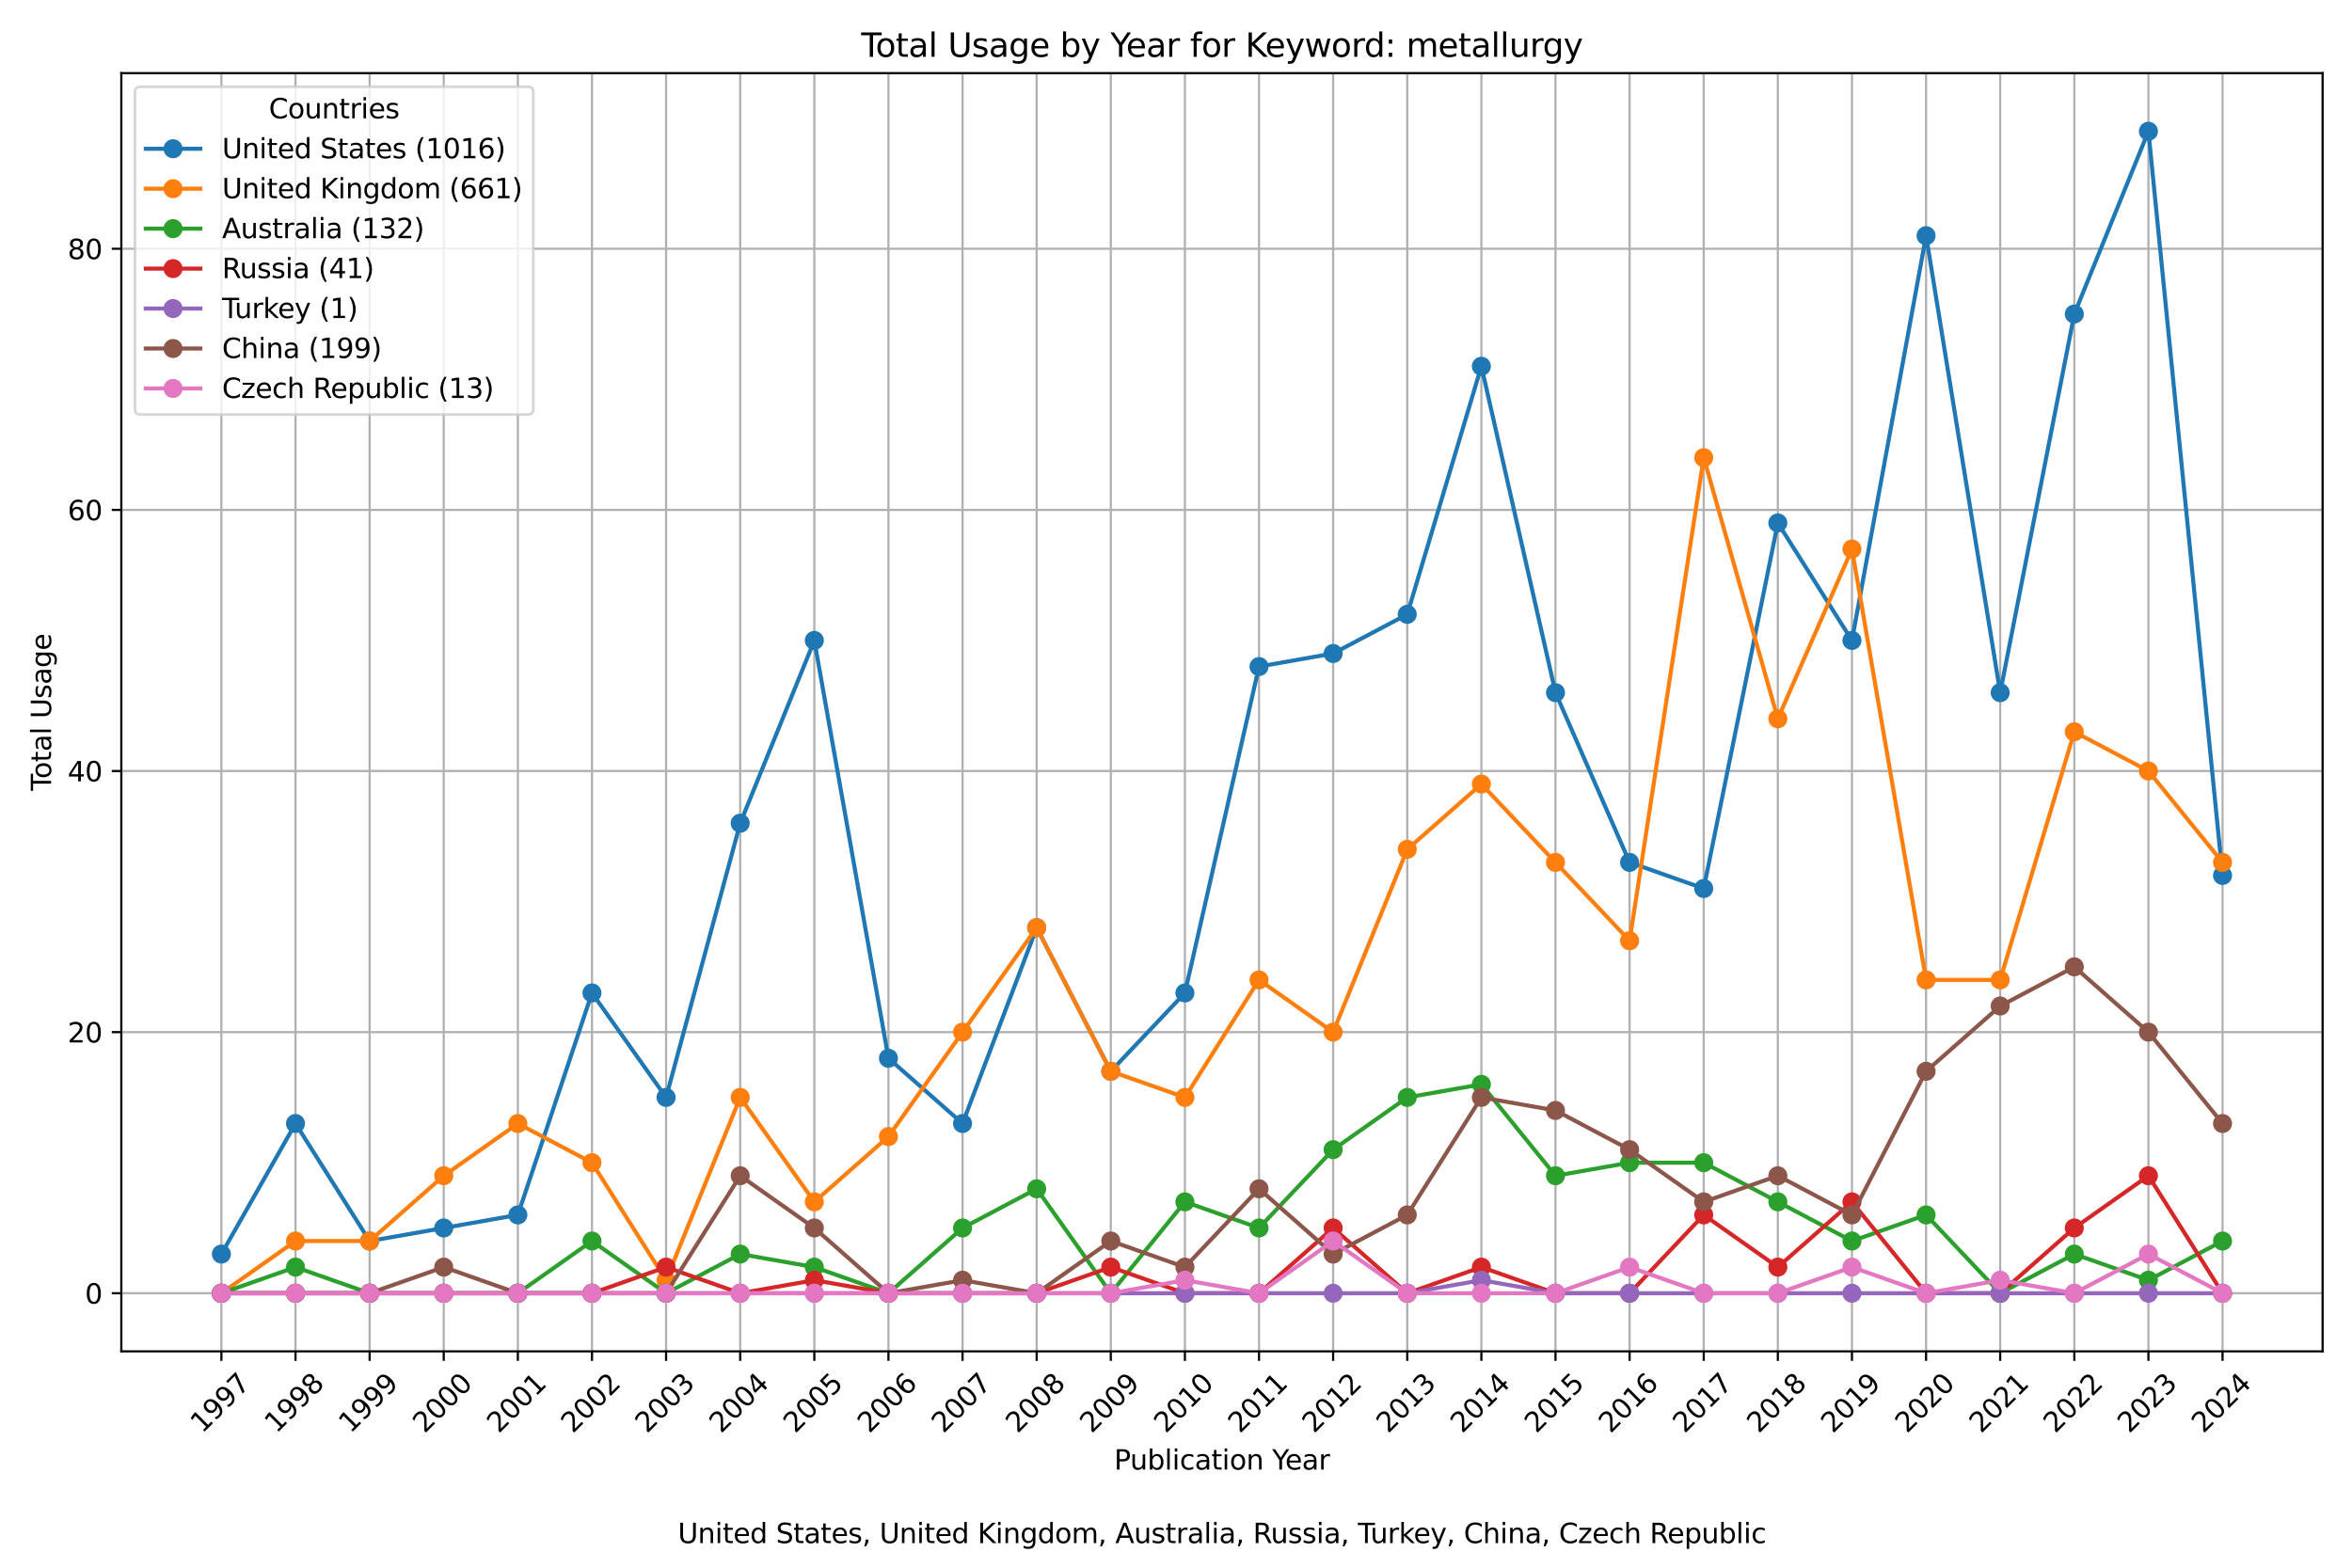 <?xml version="1.0" encoding="utf-8" standalone="no"?>
<!DOCTYPE svg PUBLIC "-//W3C//DTD SVG 1.1//EN"
  "http://www.w3.org/Graphics/SVG/1.1/DTD/svg11.dtd">
<svg xmlns:xlink="http://www.w3.org/1999/xlink" width="864pt" height="576pt" viewBox="0 0 864 576" xmlns="http://www.w3.org/2000/svg" version="1.1">
 <defs>
  <style type="text/css">*{stroke-linejoin: round; stroke-linecap: butt}</style>
 </defs>
 <g id="figure_1">
  <g id="patch_1">
   <path d="M 0 576 
L 864 576 
L 864 0 
L 0 0 
z
" style="fill: #ffffff"/>
  </g>
  <g id="axes_1">
   <g id="patch_2">
    <path d="M 44.57 496.512 
L 853.2 496.512 
L 853.2 26.88 
L 44.57 26.88 
z
" style="fill: #ffffff"/>
   </g>
   <g id="matplotlib.axis_1">
    <g id="xtick_1">
     <g id="line2d_1">
      <path d="M 81.326 496.512 
L 81.326 26.88 
" clip-path="url(#p518765140c)" style="fill: none; stroke: #b0b0b0; stroke-width: 0.8; stroke-linecap: square"/>
     </g>
     <g id="line2d_2">
      <defs>
       <path id="m7c04d53eff" d="M 0 0 
L 0 3.5 
" style="stroke: #000000; stroke-width: 0.8"/>
      </defs>
      <g>
       <use xlink:href="#m7c04d53eff" x="81.326" y="496.512" style="stroke: #000000; stroke-width: 0.8"/>
      </g>
     </g>
     <g id="text_1">
      <!-- 1997 -->
      <g transform="translate(74.279 526.881) rotate(-45) scale(0.1 -0.1)">
       <defs>
        <path id="DejaVuSans-31" d="M 794 531 
L 1825 531 
L 1825 4091 
L 703 3866 
L 703 4441 
L 1819 4666 
L 2450 4666 
L 2450 531 
L 3481 531 
L 3481 0 
L 794 0 
L 794 531 
z
" transform="scale(0.016)"/>
        <path id="DejaVuSans-39" d="M 703 97 
L 703 672 
Q 941 559 1184 500 
Q 1428 441 1663 441 
Q 2288 441 2617 861 
Q 2947 1281 2994 2138 
Q 2813 1869 2534 1725 
Q 2256 1581 1919 1581 
Q 1219 1581 811 2004 
Q 403 2428 403 3163 
Q 403 3881 828 4315 
Q 1253 4750 1959 4750 
Q 2769 4750 3195 4129 
Q 3622 3509 3622 2328 
Q 3622 1225 3098 567 
Q 2575 -91 1691 -91 
Q 1453 -91 1209 -44 
Q 966 3 703 97 
z
M 1959 2075 
Q 2384 2075 2632 2365 
Q 2881 2656 2881 3163 
Q 2881 3666 2632 3958 
Q 2384 4250 1959 4250 
Q 1534 4250 1286 3958 
Q 1038 3666 1038 3163 
Q 1038 2656 1286 2365 
Q 1534 2075 1959 2075 
z
" transform="scale(0.016)"/>
        <path id="DejaVuSans-37" d="M 525 4666 
L 3525 4666 
L 3525 4397 
L 1831 0 
L 1172 0 
L 2766 4134 
L 525 4134 
L 525 4666 
z
" transform="scale(0.016)"/>
       </defs>
       <use xlink:href="#DejaVuSans-31"/>
       <use xlink:href="#DejaVuSans-39" x="63.623"/>
       <use xlink:href="#DejaVuSans-39" x="127.246"/>
       <use xlink:href="#DejaVuSans-37" x="190.869"/>
      </g>
     </g>
    </g>
    <g id="xtick_2">
     <g id="line2d_3">
      <path d="M 108.553 496.512 
L 108.553 26.88 
" clip-path="url(#p518765140c)" style="fill: none; stroke: #b0b0b0; stroke-width: 0.8; stroke-linecap: square"/>
     </g>
     <g id="line2d_4">
      <g>
       <use xlink:href="#m7c04d53eff" x="108.553" y="496.512" style="stroke: #000000; stroke-width: 0.8"/>
      </g>
     </g>
     <g id="text_2">
      <!-- 1998 -->
      <g transform="translate(101.506 526.881) rotate(-45) scale(0.1 -0.1)">
       <defs>
        <path id="DejaVuSans-38" d="M 2034 2216 
Q 1584 2216 1326 1975 
Q 1069 1734 1069 1313 
Q 1069 891 1326 650 
Q 1584 409 2034 409 
Q 2484 409 2743 651 
Q 3003 894 3003 1313 
Q 3003 1734 2745 1975 
Q 2488 2216 2034 2216 
z
M 1403 2484 
Q 997 2584 770 2862 
Q 544 3141 544 3541 
Q 544 4100 942 4425 
Q 1341 4750 2034 4750 
Q 2731 4750 3128 4425 
Q 3525 4100 3525 3541 
Q 3525 3141 3298 2862 
Q 3072 2584 2669 2484 
Q 3125 2378 3379 2068 
Q 3634 1759 3634 1313 
Q 3634 634 3220 271 
Q 2806 -91 2034 -91 
Q 1263 -91 848 271 
Q 434 634 434 1313 
Q 434 1759 690 2068 
Q 947 2378 1403 2484 
z
M 1172 3481 
Q 1172 3119 1398 2916 
Q 1625 2713 2034 2713 
Q 2441 2713 2670 2916 
Q 2900 3119 2900 3481 
Q 2900 3844 2670 4047 
Q 2441 4250 2034 4250 
Q 1625 4250 1398 4047 
Q 1172 3844 1172 3481 
z
" transform="scale(0.016)"/>
       </defs>
       <use xlink:href="#DejaVuSans-31"/>
       <use xlink:href="#DejaVuSans-39" x="63.623"/>
       <use xlink:href="#DejaVuSans-39" x="127.246"/>
       <use xlink:href="#DejaVuSans-38" x="190.869"/>
      </g>
     </g>
    </g>
    <g id="xtick_3">
     <g id="line2d_5">
      <path d="M 135.779 496.512 
L 135.779 26.88 
" clip-path="url(#p518765140c)" style="fill: none; stroke: #b0b0b0; stroke-width: 0.8; stroke-linecap: square"/>
     </g>
     <g id="line2d_6">
      <g>
       <use xlink:href="#m7c04d53eff" x="135.779" y="496.512" style="stroke: #000000; stroke-width: 0.8"/>
      </g>
     </g>
     <g id="text_3">
      <!-- 1999 -->
      <g transform="translate(128.732 526.881) rotate(-45) scale(0.1 -0.1)">
       <use xlink:href="#DejaVuSans-31"/>
       <use xlink:href="#DejaVuSans-39" x="63.623"/>
       <use xlink:href="#DejaVuSans-39" x="127.246"/>
       <use xlink:href="#DejaVuSans-39" x="190.869"/>
      </g>
     </g>
    </g>
    <g id="xtick_4">
     <g id="line2d_7">
      <path d="M 163.006 496.512 
L 163.006 26.88 
" clip-path="url(#p518765140c)" style="fill: none; stroke: #b0b0b0; stroke-width: 0.8; stroke-linecap: square"/>
     </g>
     <g id="line2d_8">
      <g>
       <use xlink:href="#m7c04d53eff" x="163.006" y="496.512" style="stroke: #000000; stroke-width: 0.8"/>
      </g>
     </g>
     <g id="text_4">
      <!-- 2000 -->
      <g transform="translate(155.959 526.881) rotate(-45) scale(0.1 -0.1)">
       <defs>
        <path id="DejaVuSans-32" d="M 1228 531 
L 3431 531 
L 3431 0 
L 469 0 
L 469 531 
Q 828 903 1448 1529 
Q 2069 2156 2228 2338 
Q 2531 2678 2651 2914 
Q 2772 3150 2772 3378 
Q 2772 3750 2511 3984 
Q 2250 4219 1831 4219 
Q 1534 4219 1204 4116 
Q 875 4013 500 3803 
L 500 4441 
Q 881 4594 1212 4672 
Q 1544 4750 1819 4750 
Q 2544 4750 2975 4387 
Q 3406 4025 3406 3419 
Q 3406 3131 3298 2873 
Q 3191 2616 2906 2266 
Q 2828 2175 2409 1742 
Q 1991 1309 1228 531 
z
" transform="scale(0.016)"/>
        <path id="DejaVuSans-30" d="M 2034 4250 
Q 1547 4250 1301 3770 
Q 1056 3291 1056 2328 
Q 1056 1369 1301 889 
Q 1547 409 2034 409 
Q 2525 409 2770 889 
Q 3016 1369 3016 2328 
Q 3016 3291 2770 3770 
Q 2525 4250 2034 4250 
z
M 2034 4750 
Q 2819 4750 3233 4129 
Q 3647 3509 3647 2328 
Q 3647 1150 3233 529 
Q 2819 -91 2034 -91 
Q 1250 -91 836 529 
Q 422 1150 422 2328 
Q 422 3509 836 4129 
Q 1250 4750 2034 4750 
z
" transform="scale(0.016)"/>
       </defs>
       <use xlink:href="#DejaVuSans-32"/>
       <use xlink:href="#DejaVuSans-30" x="63.623"/>
       <use xlink:href="#DejaVuSans-30" x="127.246"/>
       <use xlink:href="#DejaVuSans-30" x="190.869"/>
      </g>
     </g>
    </g>
    <g id="xtick_5">
     <g id="line2d_9">
      <path d="M 190.232 496.512 
L 190.232 26.88 
" clip-path="url(#p518765140c)" style="fill: none; stroke: #b0b0b0; stroke-width: 0.8; stroke-linecap: square"/>
     </g>
     <g id="line2d_10">
      <g>
       <use xlink:href="#m7c04d53eff" x="190.232" y="496.512" style="stroke: #000000; stroke-width: 0.8"/>
      </g>
     </g>
     <g id="text_5">
      <!-- 2001 -->
      <g transform="translate(183.186 526.881) rotate(-45) scale(0.1 -0.1)">
       <use xlink:href="#DejaVuSans-32"/>
       <use xlink:href="#DejaVuSans-30" x="63.623"/>
       <use xlink:href="#DejaVuSans-30" x="127.246"/>
       <use xlink:href="#DejaVuSans-31" x="190.869"/>
      </g>
     </g>
    </g>
    <g id="xtick_6">
     <g id="line2d_11">
      <path d="M 217.459 496.512 
L 217.459 26.88 
" clip-path="url(#p518765140c)" style="fill: none; stroke: #b0b0b0; stroke-width: 0.8; stroke-linecap: square"/>
     </g>
     <g id="line2d_12">
      <g>
       <use xlink:href="#m7c04d53eff" x="217.459" y="496.512" style="stroke: #000000; stroke-width: 0.8"/>
      </g>
     </g>
     <g id="text_6">
      <!-- 2002 -->
      <g transform="translate(210.412 526.881) rotate(-45) scale(0.1 -0.1)">
       <use xlink:href="#DejaVuSans-32"/>
       <use xlink:href="#DejaVuSans-30" x="63.623"/>
       <use xlink:href="#DejaVuSans-30" x="127.246"/>
       <use xlink:href="#DejaVuSans-32" x="190.869"/>
      </g>
     </g>
    </g>
    <g id="xtick_7">
     <g id="line2d_13">
      <path d="M 244.686 496.512 
L 244.686 26.88 
" clip-path="url(#p518765140c)" style="fill: none; stroke: #b0b0b0; stroke-width: 0.8; stroke-linecap: square"/>
     </g>
     <g id="line2d_14">
      <g>
       <use xlink:href="#m7c04d53eff" x="244.686" y="496.512" style="stroke: #000000; stroke-width: 0.8"/>
      </g>
     </g>
     <g id="text_7">
      <!-- 2003 -->
      <g transform="translate(237.639 526.881) rotate(-45) scale(0.1 -0.1)">
       <defs>
        <path id="DejaVuSans-33" d="M 2597 2516 
Q 3050 2419 3304 2112 
Q 3559 1806 3559 1356 
Q 3559 666 3084 287 
Q 2609 -91 1734 -91 
Q 1441 -91 1130 -33 
Q 819 25 488 141 
L 488 750 
Q 750 597 1062 519 
Q 1375 441 1716 441 
Q 2309 441 2620 675 
Q 2931 909 2931 1356 
Q 2931 1769 2642 2001 
Q 2353 2234 1838 2234 
L 1294 2234 
L 1294 2753 
L 1863 2753 
Q 2328 2753 2575 2939 
Q 2822 3125 2822 3475 
Q 2822 3834 2567 4026 
Q 2313 4219 1838 4219 
Q 1578 4219 1281 4162 
Q 984 4106 628 3988 
L 628 4550 
Q 988 4650 1302 4700 
Q 1616 4750 1894 4750 
Q 2613 4750 3031 4423 
Q 3450 4097 3450 3541 
Q 3450 3153 3228 2886 
Q 3006 2619 2597 2516 
z
" transform="scale(0.016)"/>
       </defs>
       <use xlink:href="#DejaVuSans-32"/>
       <use xlink:href="#DejaVuSans-30" x="63.623"/>
       <use xlink:href="#DejaVuSans-30" x="127.246"/>
       <use xlink:href="#DejaVuSans-33" x="190.869"/>
      </g>
     </g>
    </g>
    <g id="xtick_8">
     <g id="line2d_15">
      <path d="M 271.912 496.512 
L 271.912 26.88 
" clip-path="url(#p518765140c)" style="fill: none; stroke: #b0b0b0; stroke-width: 0.8; stroke-linecap: square"/>
     </g>
     <g id="line2d_16">
      <g>
       <use xlink:href="#m7c04d53eff" x="271.912" y="496.512" style="stroke: #000000; stroke-width: 0.8"/>
      </g>
     </g>
     <g id="text_8">
      <!-- 2004 -->
      <g transform="translate(264.865 526.881) rotate(-45) scale(0.1 -0.1)">
       <defs>
        <path id="DejaVuSans-34" d="M 2419 4116 
L 825 1625 
L 2419 1625 
L 2419 4116 
z
M 2253 4666 
L 3047 4666 
L 3047 1625 
L 3713 1625 
L 3713 1100 
L 3047 1100 
L 3047 0 
L 2419 0 
L 2419 1100 
L 313 1100 
L 313 1709 
L 2253 4666 
z
" transform="scale(0.016)"/>
       </defs>
       <use xlink:href="#DejaVuSans-32"/>
       <use xlink:href="#DejaVuSans-30" x="63.623"/>
       <use xlink:href="#DejaVuSans-30" x="127.246"/>
       <use xlink:href="#DejaVuSans-34" x="190.869"/>
      </g>
     </g>
    </g>
    <g id="xtick_9">
     <g id="line2d_17">
      <path d="M 299.139 496.512 
L 299.139 26.88 
" clip-path="url(#p518765140c)" style="fill: none; stroke: #b0b0b0; stroke-width: 0.8; stroke-linecap: square"/>
     </g>
     <g id="line2d_18">
      <g>
       <use xlink:href="#m7c04d53eff" x="299.139" y="496.512" style="stroke: #000000; stroke-width: 0.8"/>
      </g>
     </g>
     <g id="text_9">
      <!-- 2005 -->
      <g transform="translate(292.092 526.881) rotate(-45) scale(0.1 -0.1)">
       <defs>
        <path id="DejaVuSans-35" d="M 691 4666 
L 3169 4666 
L 3169 4134 
L 1269 4134 
L 1269 2991 
Q 1406 3038 1543 3061 
Q 1681 3084 1819 3084 
Q 2600 3084 3056 2656 
Q 3513 2228 3513 1497 
Q 3513 744 3044 326 
Q 2575 -91 1722 -91 
Q 1428 -91 1123 -41 
Q 819 9 494 109 
L 494 744 
Q 775 591 1075 516 
Q 1375 441 1709 441 
Q 2250 441 2565 725 
Q 2881 1009 2881 1497 
Q 2881 1984 2565 2268 
Q 2250 2553 1709 2553 
Q 1456 2553 1204 2497 
Q 953 2441 691 2322 
L 691 4666 
z
" transform="scale(0.016)"/>
       </defs>
       <use xlink:href="#DejaVuSans-32"/>
       <use xlink:href="#DejaVuSans-30" x="63.623"/>
       <use xlink:href="#DejaVuSans-30" x="127.246"/>
       <use xlink:href="#DejaVuSans-35" x="190.869"/>
      </g>
     </g>
    </g>
    <g id="xtick_10">
     <g id="line2d_19">
      <path d="M 326.365 496.512 
L 326.365 26.88 
" clip-path="url(#p518765140c)" style="fill: none; stroke: #b0b0b0; stroke-width: 0.8; stroke-linecap: square"/>
     </g>
     <g id="line2d_20">
      <g>
       <use xlink:href="#m7c04d53eff" x="326.365" y="496.512" style="stroke: #000000; stroke-width: 0.8"/>
      </g>
     </g>
     <g id="text_10">
      <!-- 2006 -->
      <g transform="translate(319.319 526.881) rotate(-45) scale(0.1 -0.1)">
       <defs>
        <path id="DejaVuSans-36" d="M 2113 2584 
Q 1688 2584 1439 2293 
Q 1191 2003 1191 1497 
Q 1191 994 1439 701 
Q 1688 409 2113 409 
Q 2538 409 2786 701 
Q 3034 994 3034 1497 
Q 3034 2003 2786 2293 
Q 2538 2584 2113 2584 
z
M 3366 4563 
L 3366 3988 
Q 3128 4100 2886 4159 
Q 2644 4219 2406 4219 
Q 1781 4219 1451 3797 
Q 1122 3375 1075 2522 
Q 1259 2794 1537 2939 
Q 1816 3084 2150 3084 
Q 2853 3084 3261 2657 
Q 3669 2231 3669 1497 
Q 3669 778 3244 343 
Q 2819 -91 2113 -91 
Q 1303 -91 875 529 
Q 447 1150 447 2328 
Q 447 3434 972 4092 
Q 1497 4750 2381 4750 
Q 2619 4750 2861 4703 
Q 3103 4656 3366 4563 
z
" transform="scale(0.016)"/>
       </defs>
       <use xlink:href="#DejaVuSans-32"/>
       <use xlink:href="#DejaVuSans-30" x="63.623"/>
       <use xlink:href="#DejaVuSans-30" x="127.246"/>
       <use xlink:href="#DejaVuSans-36" x="190.869"/>
      </g>
     </g>
    </g>
    <g id="xtick_11">
     <g id="line2d_21">
      <path d="M 353.592 496.512 
L 353.592 26.88 
" clip-path="url(#p518765140c)" style="fill: none; stroke: #b0b0b0; stroke-width: 0.8; stroke-linecap: square"/>
     </g>
     <g id="line2d_22">
      <g>
       <use xlink:href="#m7c04d53eff" x="353.592" y="496.512" style="stroke: #000000; stroke-width: 0.8"/>
      </g>
     </g>
     <g id="text_11">
      <!-- 2007 -->
      <g transform="translate(346.545 526.881) rotate(-45) scale(0.1 -0.1)">
       <use xlink:href="#DejaVuSans-32"/>
       <use xlink:href="#DejaVuSans-30" x="63.623"/>
       <use xlink:href="#DejaVuSans-30" x="127.246"/>
       <use xlink:href="#DejaVuSans-37" x="190.869"/>
      </g>
     </g>
    </g>
    <g id="xtick_12">
     <g id="line2d_23">
      <path d="M 380.819 496.512 
L 380.819 26.88 
" clip-path="url(#p518765140c)" style="fill: none; stroke: #b0b0b0; stroke-width: 0.8; stroke-linecap: square"/>
     </g>
     <g id="line2d_24">
      <g>
       <use xlink:href="#m7c04d53eff" x="380.819" y="496.512" style="stroke: #000000; stroke-width: 0.8"/>
      </g>
     </g>
     <g id="text_12">
      <!-- 2008 -->
      <g transform="translate(373.772 526.881) rotate(-45) scale(0.1 -0.1)">
       <use xlink:href="#DejaVuSans-32"/>
       <use xlink:href="#DejaVuSans-30" x="63.623"/>
       <use xlink:href="#DejaVuSans-30" x="127.246"/>
       <use xlink:href="#DejaVuSans-38" x="190.869"/>
      </g>
     </g>
    </g>
    <g id="xtick_13">
     <g id="line2d_25">
      <path d="M 408.045 496.512 
L 408.045 26.88 
" clip-path="url(#p518765140c)" style="fill: none; stroke: #b0b0b0; stroke-width: 0.8; stroke-linecap: square"/>
     </g>
     <g id="line2d_26">
      <g>
       <use xlink:href="#m7c04d53eff" x="408.045" y="496.512" style="stroke: #000000; stroke-width: 0.8"/>
      </g>
     </g>
     <g id="text_13">
      <!-- 2009 -->
      <g transform="translate(400.998 526.881) rotate(-45) scale(0.1 -0.1)">
       <use xlink:href="#DejaVuSans-32"/>
       <use xlink:href="#DejaVuSans-30" x="63.623"/>
       <use xlink:href="#DejaVuSans-30" x="127.246"/>
       <use xlink:href="#DejaVuSans-39" x="190.869"/>
      </g>
     </g>
    </g>
    <g id="xtick_14">
     <g id="line2d_27">
      <path d="M 435.272 496.512 
L 435.272 26.88 
" clip-path="url(#p518765140c)" style="fill: none; stroke: #b0b0b0; stroke-width: 0.8; stroke-linecap: square"/>
     </g>
     <g id="line2d_28">
      <g>
       <use xlink:href="#m7c04d53eff" x="435.272" y="496.512" style="stroke: #000000; stroke-width: 0.8"/>
      </g>
     </g>
     <g id="text_14">
      <!-- 2010 -->
      <g transform="translate(428.225 526.881) rotate(-45) scale(0.1 -0.1)">
       <use xlink:href="#DejaVuSans-32"/>
       <use xlink:href="#DejaVuSans-30" x="63.623"/>
       <use xlink:href="#DejaVuSans-31" x="127.246"/>
       <use xlink:href="#DejaVuSans-30" x="190.869"/>
      </g>
     </g>
    </g>
    <g id="xtick_15">
     <g id="line2d_29">
      <path d="M 462.498 496.512 
L 462.498 26.88 
" clip-path="url(#p518765140c)" style="fill: none; stroke: #b0b0b0; stroke-width: 0.8; stroke-linecap: square"/>
     </g>
     <g id="line2d_30">
      <g>
       <use xlink:href="#m7c04d53eff" x="462.498" y="496.512" style="stroke: #000000; stroke-width: 0.8"/>
      </g>
     </g>
     <g id="text_15">
      <!-- 2011 -->
      <g transform="translate(455.452 526.881) rotate(-45) scale(0.1 -0.1)">
       <use xlink:href="#DejaVuSans-32"/>
       <use xlink:href="#DejaVuSans-30" x="63.623"/>
       <use xlink:href="#DejaVuSans-31" x="127.246"/>
       <use xlink:href="#DejaVuSans-31" x="190.869"/>
      </g>
     </g>
    </g>
    <g id="xtick_16">
     <g id="line2d_31">
      <path d="M 489.725 496.512 
L 489.725 26.88 
" clip-path="url(#p518765140c)" style="fill: none; stroke: #b0b0b0; stroke-width: 0.8; stroke-linecap: square"/>
     </g>
     <g id="line2d_32">
      <g>
       <use xlink:href="#m7c04d53eff" x="489.725" y="496.512" style="stroke: #000000; stroke-width: 0.8"/>
      </g>
     </g>
     <g id="text_16">
      <!-- 2012 -->
      <g transform="translate(482.678 526.881) rotate(-45) scale(0.1 -0.1)">
       <use xlink:href="#DejaVuSans-32"/>
       <use xlink:href="#DejaVuSans-30" x="63.623"/>
       <use xlink:href="#DejaVuSans-31" x="127.246"/>
       <use xlink:href="#DejaVuSans-32" x="190.869"/>
      </g>
     </g>
    </g>
    <g id="xtick_17">
     <g id="line2d_33">
      <path d="M 516.951 496.512 
L 516.951 26.88 
" clip-path="url(#p518765140c)" style="fill: none; stroke: #b0b0b0; stroke-width: 0.8; stroke-linecap: square"/>
     </g>
     <g id="line2d_34">
      <g>
       <use xlink:href="#m7c04d53eff" x="516.951" y="496.512" style="stroke: #000000; stroke-width: 0.8"/>
      </g>
     </g>
     <g id="text_17">
      <!-- 2013 -->
      <g transform="translate(509.905 526.881) rotate(-45) scale(0.1 -0.1)">
       <use xlink:href="#DejaVuSans-32"/>
       <use xlink:href="#DejaVuSans-30" x="63.623"/>
       <use xlink:href="#DejaVuSans-31" x="127.246"/>
       <use xlink:href="#DejaVuSans-33" x="190.869"/>
      </g>
     </g>
    </g>
    <g id="xtick_18">
     <g id="line2d_35">
      <path d="M 544.178 496.512 
L 544.178 26.88 
" clip-path="url(#p518765140c)" style="fill: none; stroke: #b0b0b0; stroke-width: 0.8; stroke-linecap: square"/>
     </g>
     <g id="line2d_36">
      <g>
       <use xlink:href="#m7c04d53eff" x="544.178" y="496.512" style="stroke: #000000; stroke-width: 0.8"/>
      </g>
     </g>
     <g id="text_18">
      <!-- 2014 -->
      <g transform="translate(537.131 526.881) rotate(-45) scale(0.1 -0.1)">
       <use xlink:href="#DejaVuSans-32"/>
       <use xlink:href="#DejaVuSans-30" x="63.623"/>
       <use xlink:href="#DejaVuSans-31" x="127.246"/>
       <use xlink:href="#DejaVuSans-34" x="190.869"/>
      </g>
     </g>
    </g>
    <g id="xtick_19">
     <g id="line2d_37">
      <path d="M 571.405 496.512 
L 571.405 26.88 
" clip-path="url(#p518765140c)" style="fill: none; stroke: #b0b0b0; stroke-width: 0.8; stroke-linecap: square"/>
     </g>
     <g id="line2d_38">
      <g>
       <use xlink:href="#m7c04d53eff" x="571.405" y="496.512" style="stroke: #000000; stroke-width: 0.8"/>
      </g>
     </g>
     <g id="text_19">
      <!-- 2015 -->
      <g transform="translate(564.358 526.881) rotate(-45) scale(0.1 -0.1)">
       <use xlink:href="#DejaVuSans-32"/>
       <use xlink:href="#DejaVuSans-30" x="63.623"/>
       <use xlink:href="#DejaVuSans-31" x="127.246"/>
       <use xlink:href="#DejaVuSans-35" x="190.869"/>
      </g>
     </g>
    </g>
    <g id="xtick_20">
     <g id="line2d_39">
      <path d="M 598.631 496.512 
L 598.631 26.88 
" clip-path="url(#p518765140c)" style="fill: none; stroke: #b0b0b0; stroke-width: 0.8; stroke-linecap: square"/>
     </g>
     <g id="line2d_40">
      <g>
       <use xlink:href="#m7c04d53eff" x="598.631" y="496.512" style="stroke: #000000; stroke-width: 0.8"/>
      </g>
     </g>
     <g id="text_20">
      <!-- 2016 -->
      <g transform="translate(591.585 526.881) rotate(-45) scale(0.1 -0.1)">
       <use xlink:href="#DejaVuSans-32"/>
       <use xlink:href="#DejaVuSans-30" x="63.623"/>
       <use xlink:href="#DejaVuSans-31" x="127.246"/>
       <use xlink:href="#DejaVuSans-36" x="190.869"/>
      </g>
     </g>
    </g>
    <g id="xtick_21">
     <g id="line2d_41">
      <path d="M 625.858 496.512 
L 625.858 26.88 
" clip-path="url(#p518765140c)" style="fill: none; stroke: #b0b0b0; stroke-width: 0.8; stroke-linecap: square"/>
     </g>
     <g id="line2d_42">
      <g>
       <use xlink:href="#m7c04d53eff" x="625.858" y="496.512" style="stroke: #000000; stroke-width: 0.8"/>
      </g>
     </g>
     <g id="text_21">
      <!-- 2017 -->
      <g transform="translate(618.811 526.881) rotate(-45) scale(0.1 -0.1)">
       <use xlink:href="#DejaVuSans-32"/>
       <use xlink:href="#DejaVuSans-30" x="63.623"/>
       <use xlink:href="#DejaVuSans-31" x="127.246"/>
       <use xlink:href="#DejaVuSans-37" x="190.869"/>
      </g>
     </g>
    </g>
    <g id="xtick_22">
     <g id="line2d_43">
      <path d="M 653.084 496.512 
L 653.084 26.88 
" clip-path="url(#p518765140c)" style="fill: none; stroke: #b0b0b0; stroke-width: 0.8; stroke-linecap: square"/>
     </g>
     <g id="line2d_44">
      <g>
       <use xlink:href="#m7c04d53eff" x="653.084" y="496.512" style="stroke: #000000; stroke-width: 0.8"/>
      </g>
     </g>
     <g id="text_22">
      <!-- 2018 -->
      <g transform="translate(646.038 526.881) rotate(-45) scale(0.1 -0.1)">
       <use xlink:href="#DejaVuSans-32"/>
       <use xlink:href="#DejaVuSans-30" x="63.623"/>
       <use xlink:href="#DejaVuSans-31" x="127.246"/>
       <use xlink:href="#DejaVuSans-38" x="190.869"/>
      </g>
     </g>
    </g>
    <g id="xtick_23">
     <g id="line2d_45">
      <path d="M 680.311 496.512 
L 680.311 26.88 
" clip-path="url(#p518765140c)" style="fill: none; stroke: #b0b0b0; stroke-width: 0.8; stroke-linecap: square"/>
     </g>
     <g id="line2d_46">
      <g>
       <use xlink:href="#m7c04d53eff" x="680.311" y="496.512" style="stroke: #000000; stroke-width: 0.8"/>
      </g>
     </g>
     <g id="text_23">
      <!-- 2019 -->
      <g transform="translate(673.264 526.881) rotate(-45) scale(0.1 -0.1)">
       <use xlink:href="#DejaVuSans-32"/>
       <use xlink:href="#DejaVuSans-30" x="63.623"/>
       <use xlink:href="#DejaVuSans-31" x="127.246"/>
       <use xlink:href="#DejaVuSans-39" x="190.869"/>
      </g>
     </g>
    </g>
    <g id="xtick_24">
     <g id="line2d_47">
      <path d="M 707.538 496.512 
L 707.538 26.88 
" clip-path="url(#p518765140c)" style="fill: none; stroke: #b0b0b0; stroke-width: 0.8; stroke-linecap: square"/>
     </g>
     <g id="line2d_48">
      <g>
       <use xlink:href="#m7c04d53eff" x="707.538" y="496.512" style="stroke: #000000; stroke-width: 0.8"/>
      </g>
     </g>
     <g id="text_24">
      <!-- 2020 -->
      <g transform="translate(700.491 526.881) rotate(-45) scale(0.1 -0.1)">
       <use xlink:href="#DejaVuSans-32"/>
       <use xlink:href="#DejaVuSans-30" x="63.623"/>
       <use xlink:href="#DejaVuSans-32" x="127.246"/>
       <use xlink:href="#DejaVuSans-30" x="190.869"/>
      </g>
     </g>
    </g>
    <g id="xtick_25">
     <g id="line2d_49">
      <path d="M 734.764 496.512 
L 734.764 26.88 
" clip-path="url(#p518765140c)" style="fill: none; stroke: #b0b0b0; stroke-width: 0.8; stroke-linecap: square"/>
     </g>
     <g id="line2d_50">
      <g>
       <use xlink:href="#m7c04d53eff" x="734.764" y="496.512" style="stroke: #000000; stroke-width: 0.8"/>
      </g>
     </g>
     <g id="text_25">
      <!-- 2021 -->
      <g transform="translate(727.718 526.881) rotate(-45) scale(0.1 -0.1)">
       <use xlink:href="#DejaVuSans-32"/>
       <use xlink:href="#DejaVuSans-30" x="63.623"/>
       <use xlink:href="#DejaVuSans-32" x="127.246"/>
       <use xlink:href="#DejaVuSans-31" x="190.869"/>
      </g>
     </g>
    </g>
    <g id="xtick_26">
     <g id="line2d_51">
      <path d="M 761.991 496.512 
L 761.991 26.88 
" clip-path="url(#p518765140c)" style="fill: none; stroke: #b0b0b0; stroke-width: 0.8; stroke-linecap: square"/>
     </g>
     <g id="line2d_52">
      <g>
       <use xlink:href="#m7c04d53eff" x="761.991" y="496.512" style="stroke: #000000; stroke-width: 0.8"/>
      </g>
     </g>
     <g id="text_26">
      <!-- 2022 -->
      <g transform="translate(754.944 526.881) rotate(-45) scale(0.1 -0.1)">
       <use xlink:href="#DejaVuSans-32"/>
       <use xlink:href="#DejaVuSans-30" x="63.623"/>
       <use xlink:href="#DejaVuSans-32" x="127.246"/>
       <use xlink:href="#DejaVuSans-32" x="190.869"/>
      </g>
     </g>
    </g>
    <g id="xtick_27">
     <g id="line2d_53">
      <path d="M 789.217 496.512 
L 789.217 26.88 
" clip-path="url(#p518765140c)" style="fill: none; stroke: #b0b0b0; stroke-width: 0.8; stroke-linecap: square"/>
     </g>
     <g id="line2d_54">
      <g>
       <use xlink:href="#m7c04d53eff" x="789.217" y="496.512" style="stroke: #000000; stroke-width: 0.8"/>
      </g>
     </g>
     <g id="text_27">
      <!-- 2023 -->
      <g transform="translate(782.171 526.881) rotate(-45) scale(0.1 -0.1)">
       <use xlink:href="#DejaVuSans-32"/>
       <use xlink:href="#DejaVuSans-30" x="63.623"/>
       <use xlink:href="#DejaVuSans-32" x="127.246"/>
       <use xlink:href="#DejaVuSans-33" x="190.869"/>
      </g>
     </g>
    </g>
    <g id="xtick_28">
     <g id="line2d_55">
      <path d="M 816.444 496.512 
L 816.444 26.88 
" clip-path="url(#p518765140c)" style="fill: none; stroke: #b0b0b0; stroke-width: 0.8; stroke-linecap: square"/>
     </g>
     <g id="line2d_56">
      <g>
       <use xlink:href="#m7c04d53eff" x="816.444" y="496.512" style="stroke: #000000; stroke-width: 0.8"/>
      </g>
     </g>
     <g id="text_28">
      <!-- 2024 -->
      <g transform="translate(809.397 526.881) rotate(-45) scale(0.1 -0.1)">
       <use xlink:href="#DejaVuSans-32"/>
       <use xlink:href="#DejaVuSans-30" x="63.623"/>
       <use xlink:href="#DejaVuSans-32" x="127.246"/>
       <use xlink:href="#DejaVuSans-34" x="190.869"/>
      </g>
     </g>
    </g>
    <g id="text_29">
     <!-- Publication Year -->
     <g transform="translate(409.269 539.95) scale(0.1 -0.1)">
      <defs>
       <path id="DejaVuSans-50" d="M 1259 4147 
L 1259 2394 
L 2053 2394 
Q 2494 2394 2734 2622 
Q 2975 2850 2975 3272 
Q 2975 3691 2734 3919 
Q 2494 4147 2053 4147 
L 1259 4147 
z
M 628 4666 
L 2053 4666 
Q 2838 4666 3239 4311 
Q 3641 3956 3641 3272 
Q 3641 2581 3239 2228 
Q 2838 1875 2053 1875 
L 1259 1875 
L 1259 0 
L 628 0 
L 628 4666 
z
" transform="scale(0.016)"/>
       <path id="DejaVuSans-75" d="M 544 1381 
L 544 3500 
L 1119 3500 
L 1119 1403 
Q 1119 906 1312 657 
Q 1506 409 1894 409 
Q 2359 409 2629 706 
Q 2900 1003 2900 1516 
L 2900 3500 
L 3475 3500 
L 3475 0 
L 2900 0 
L 2900 538 
Q 2691 219 2414 64 
Q 2138 -91 1772 -91 
Q 1169 -91 856 284 
Q 544 659 544 1381 
z
M 1991 3584 
L 1991 3584 
z
" transform="scale(0.016)"/>
       <path id="DejaVuSans-62" d="M 3116 1747 
Q 3116 2381 2855 2742 
Q 2594 3103 2138 3103 
Q 1681 3103 1420 2742 
Q 1159 2381 1159 1747 
Q 1159 1113 1420 752 
Q 1681 391 2138 391 
Q 2594 391 2855 752 
Q 3116 1113 3116 1747 
z
M 1159 2969 
Q 1341 3281 1617 3432 
Q 1894 3584 2278 3584 
Q 2916 3584 3314 3078 
Q 3713 2572 3713 1747 
Q 3713 922 3314 415 
Q 2916 -91 2278 -91 
Q 1894 -91 1617 61 
Q 1341 213 1159 525 
L 1159 0 
L 581 0 
L 581 4863 
L 1159 4863 
L 1159 2969 
z
" transform="scale(0.016)"/>
       <path id="DejaVuSans-6c" d="M 603 4863 
L 1178 4863 
L 1178 0 
L 603 0 
L 603 4863 
z
" transform="scale(0.016)"/>
       <path id="DejaVuSans-69" d="M 603 3500 
L 1178 3500 
L 1178 0 
L 603 0 
L 603 3500 
z
M 603 4863 
L 1178 4863 
L 1178 4134 
L 603 4134 
L 603 4863 
z
" transform="scale(0.016)"/>
       <path id="DejaVuSans-63" d="M 3122 3366 
L 3122 2828 
Q 2878 2963 2633 3030 
Q 2388 3097 2138 3097 
Q 1578 3097 1268 2742 
Q 959 2388 959 1747 
Q 959 1106 1268 751 
Q 1578 397 2138 397 
Q 2388 397 2633 464 
Q 2878 531 3122 666 
L 3122 134 
Q 2881 22 2623 -34 
Q 2366 -91 2075 -91 
Q 1284 -91 818 406 
Q 353 903 353 1747 
Q 353 2603 823 3093 
Q 1294 3584 2113 3584 
Q 2378 3584 2631 3529 
Q 2884 3475 3122 3366 
z
" transform="scale(0.016)"/>
       <path id="DejaVuSans-61" d="M 2194 1759 
Q 1497 1759 1228 1600 
Q 959 1441 959 1056 
Q 959 750 1161 570 
Q 1363 391 1709 391 
Q 2188 391 2477 730 
Q 2766 1069 2766 1631 
L 2766 1759 
L 2194 1759 
z
M 3341 1997 
L 3341 0 
L 2766 0 
L 2766 531 
Q 2569 213 2275 61 
Q 1981 -91 1556 -91 
Q 1019 -91 701 211 
Q 384 513 384 1019 
Q 384 1609 779 1909 
Q 1175 2209 1959 2209 
L 2766 2209 
L 2766 2266 
Q 2766 2663 2505 2880 
Q 2244 3097 1772 3097 
Q 1472 3097 1187 3025 
Q 903 2953 641 2809 
L 641 3341 
Q 956 3463 1253 3523 
Q 1550 3584 1831 3584 
Q 2591 3584 2966 3190 
Q 3341 2797 3341 1997 
z
" transform="scale(0.016)"/>
       <path id="DejaVuSans-74" d="M 1172 4494 
L 1172 3500 
L 2356 3500 
L 2356 3053 
L 1172 3053 
L 1172 1153 
Q 1172 725 1289 603 
Q 1406 481 1766 481 
L 2356 481 
L 2356 0 
L 1766 0 
Q 1100 0 847 248 
Q 594 497 594 1153 
L 594 3053 
L 172 3053 
L 172 3500 
L 594 3500 
L 594 4494 
L 1172 4494 
z
" transform="scale(0.016)"/>
       <path id="DejaVuSans-6f" d="M 1959 3097 
Q 1497 3097 1228 2736 
Q 959 2375 959 1747 
Q 959 1119 1226 758 
Q 1494 397 1959 397 
Q 2419 397 2687 759 
Q 2956 1122 2956 1747 
Q 2956 2369 2687 2733 
Q 2419 3097 1959 3097 
z
M 1959 3584 
Q 2709 3584 3137 3096 
Q 3566 2609 3566 1747 
Q 3566 888 3137 398 
Q 2709 -91 1959 -91 
Q 1206 -91 779 398 
Q 353 888 353 1747 
Q 353 2609 779 3096 
Q 1206 3584 1959 3584 
z
" transform="scale(0.016)"/>
       <path id="DejaVuSans-6e" d="M 3513 2113 
L 3513 0 
L 2938 0 
L 2938 2094 
Q 2938 2591 2744 2837 
Q 2550 3084 2163 3084 
Q 1697 3084 1428 2787 
Q 1159 2491 1159 1978 
L 1159 0 
L 581 0 
L 581 3500 
L 1159 3500 
L 1159 2956 
Q 1366 3272 1645 3428 
Q 1925 3584 2291 3584 
Q 2894 3584 3203 3211 
Q 3513 2838 3513 2113 
z
" transform="scale(0.016)"/>
       <path id="DejaVuSans-20" transform="scale(0.016)"/>
       <path id="DejaVuSans-59" d="M -13 4666 
L 666 4666 
L 1959 2747 
L 3244 4666 
L 3922 4666 
L 2272 2222 
L 2272 0 
L 1638 0 
L 1638 2222 
L -13 4666 
z
" transform="scale(0.016)"/>
       <path id="DejaVuSans-65" d="M 3597 1894 
L 3597 1613 
L 953 1613 
Q 991 1019 1311 708 
Q 1631 397 2203 397 
Q 2534 397 2845 478 
Q 3156 559 3463 722 
L 3463 178 
Q 3153 47 2828 -22 
Q 2503 -91 2169 -91 
Q 1331 -91 842 396 
Q 353 884 353 1716 
Q 353 2575 817 3079 
Q 1281 3584 2069 3584 
Q 2775 3584 3186 3129 
Q 3597 2675 3597 1894 
z
M 3022 2063 
Q 3016 2534 2758 2815 
Q 2500 3097 2075 3097 
Q 1594 3097 1305 2825 
Q 1016 2553 972 2059 
L 3022 2063 
z
" transform="scale(0.016)"/>
       <path id="DejaVuSans-72" d="M 2631 2963 
Q 2534 3019 2420 3045 
Q 2306 3072 2169 3072 
Q 1681 3072 1420 2755 
Q 1159 2438 1159 1844 
L 1159 0 
L 581 0 
L 581 3500 
L 1159 3500 
L 1159 2956 
Q 1341 3275 1631 3429 
Q 1922 3584 2338 3584 
Q 2397 3584 2469 3576 
Q 2541 3569 2628 3553 
L 2631 2963 
z
" transform="scale(0.016)"/>
      </defs>
      <use xlink:href="#DejaVuSans-50"/>
      <use xlink:href="#DejaVuSans-75" x="58.553"/>
      <use xlink:href="#DejaVuSans-62" x="121.932"/>
      <use xlink:href="#DejaVuSans-6c" x="185.408"/>
      <use xlink:href="#DejaVuSans-69" x="213.191"/>
      <use xlink:href="#DejaVuSans-63" x="240.975"/>
      <use xlink:href="#DejaVuSans-61" x="295.955"/>
      <use xlink:href="#DejaVuSans-74" x="357.234"/>
      <use xlink:href="#DejaVuSans-69" x="396.443"/>
      <use xlink:href="#DejaVuSans-6f" x="424.227"/>
      <use xlink:href="#DejaVuSans-6e" x="485.408"/>
      <use xlink:href="#DejaVuSans-20" x="548.787"/>
      <use xlink:href="#DejaVuSans-59" x="580.574"/>
      <use xlink:href="#DejaVuSans-65" x="628.408"/>
      <use xlink:href="#DejaVuSans-61" x="689.932"/>
      <use xlink:href="#DejaVuSans-72" x="751.211"/>
     </g>
    </g>
   </g>
   <g id="matplotlib.axis_2">
    <g id="ytick_1">
     <g id="line2d_57">
      <path d="M 44.57 475.165 
L 853.2 475.165 
" clip-path="url(#p518765140c)" style="fill: none; stroke: #b0b0b0; stroke-width: 0.8; stroke-linecap: square"/>
     </g>
     <g id="line2d_58">
      <defs>
       <path id="me977689088" d="M 0 0 
L -3.5 0 
" style="stroke: #000000; stroke-width: 0.8"/>
      </defs>
      <g>
       <use xlink:href="#me977689088" x="44.57" y="475.165" style="stroke: #000000; stroke-width: 0.8"/>
      </g>
     </g>
     <g id="text_30">
      <!-- 0 -->
      <g transform="translate(31.207 478.964) scale(0.1 -0.1)">
       <use xlink:href="#DejaVuSans-30"/>
      </g>
     </g>
    </g>
    <g id="ytick_2">
     <g id="line2d_59">
      <path d="M 44.57 379.224 
L 853.2 379.224 
" clip-path="url(#p518765140c)" style="fill: none; stroke: #b0b0b0; stroke-width: 0.8; stroke-linecap: square"/>
     </g>
     <g id="line2d_60">
      <g>
       <use xlink:href="#me977689088" x="44.57" y="379.224" style="stroke: #000000; stroke-width: 0.8"/>
      </g>
     </g>
     <g id="text_31">
      <!-- 20 -->
      <g transform="translate(24.845 383.023) scale(0.1 -0.1)">
       <use xlink:href="#DejaVuSans-32"/>
       <use xlink:href="#DejaVuSans-30" x="63.623"/>
      </g>
     </g>
    </g>
    <g id="ytick_3">
     <g id="line2d_61">
      <path d="M 44.57 283.283 
L 853.2 283.283 
" clip-path="url(#p518765140c)" style="fill: none; stroke: #b0b0b0; stroke-width: 0.8; stroke-linecap: square"/>
     </g>
     <g id="line2d_62">
      <g>
       <use xlink:href="#me977689088" x="44.57" y="283.283" style="stroke: #000000; stroke-width: 0.8"/>
      </g>
     </g>
     <g id="text_32">
      <!-- 40 -->
      <g transform="translate(24.845 287.082) scale(0.1 -0.1)">
       <use xlink:href="#DejaVuSans-34"/>
       <use xlink:href="#DejaVuSans-30" x="63.623"/>
      </g>
     </g>
    </g>
    <g id="ytick_4">
     <g id="line2d_63">
      <path d="M 44.57 187.342 
L 853.2 187.342 
" clip-path="url(#p518765140c)" style="fill: none; stroke: #b0b0b0; stroke-width: 0.8; stroke-linecap: square"/>
     </g>
     <g id="line2d_64">
      <g>
       <use xlink:href="#me977689088" x="44.57" y="187.342" style="stroke: #000000; stroke-width: 0.8"/>
      </g>
     </g>
     <g id="text_33">
      <!-- 60 -->
      <g transform="translate(24.845 191.141) scale(0.1 -0.1)">
       <use xlink:href="#DejaVuSans-36"/>
       <use xlink:href="#DejaVuSans-30" x="63.623"/>
      </g>
     </g>
    </g>
    <g id="ytick_5">
     <g id="line2d_65">
      <path d="M 44.57 91.4 
L 853.2 91.4 
" clip-path="url(#p518765140c)" style="fill: none; stroke: #b0b0b0; stroke-width: 0.8; stroke-linecap: square"/>
     </g>
     <g id="line2d_66">
      <g>
       <use xlink:href="#me977689088" x="44.57" y="91.4" style="stroke: #000000; stroke-width: 0.8"/>
      </g>
     </g>
     <g id="text_34">
      <!-- 80 -->
      <g transform="translate(24.845 95.2) scale(0.1 -0.1)">
       <use xlink:href="#DejaVuSans-38"/>
       <use xlink:href="#DejaVuSans-30" x="63.623"/>
      </g>
     </g>
    </g>
    <g id="text_35">
     <!-- Total Usage -->
     <g transform="translate(18.765 290.541) rotate(-90) scale(0.1 -0.1)">
      <defs>
       <path id="DejaVuSans-54" d="M -19 4666 
L 3928 4666 
L 3928 4134 
L 2272 4134 
L 2272 0 
L 1638 0 
L 1638 4134 
L -19 4134 
L -19 4666 
z
" transform="scale(0.016)"/>
       <path id="DejaVuSans-55" d="M 556 4666 
L 1191 4666 
L 1191 1831 
Q 1191 1081 1462 751 
Q 1734 422 2344 422 
Q 2950 422 3222 751 
Q 3494 1081 3494 1831 
L 3494 4666 
L 4128 4666 
L 4128 1753 
Q 4128 841 3676 375 
Q 3225 -91 2344 -91 
Q 1459 -91 1007 375 
Q 556 841 556 1753 
L 556 4666 
z
" transform="scale(0.016)"/>
       <path id="DejaVuSans-73" d="M 2834 3397 
L 2834 2853 
Q 2591 2978 2328 3040 
Q 2066 3103 1784 3103 
Q 1356 3103 1142 2972 
Q 928 2841 928 2578 
Q 928 2378 1081 2264 
Q 1234 2150 1697 2047 
L 1894 2003 
Q 2506 1872 2764 1633 
Q 3022 1394 3022 966 
Q 3022 478 2636 193 
Q 2250 -91 1575 -91 
Q 1294 -91 989 -36 
Q 684 19 347 128 
L 347 722 
Q 666 556 975 473 
Q 1284 391 1588 391 
Q 1994 391 2212 530 
Q 2431 669 2431 922 
Q 2431 1156 2273 1281 
Q 2116 1406 1581 1522 
L 1381 1569 
Q 847 1681 609 1914 
Q 372 2147 372 2553 
Q 372 3047 722 3315 
Q 1072 3584 1716 3584 
Q 2034 3584 2315 3537 
Q 2597 3491 2834 3397 
z
" transform="scale(0.016)"/>
       <path id="DejaVuSans-67" d="M 2906 1791 
Q 2906 2416 2648 2759 
Q 2391 3103 1925 3103 
Q 1463 3103 1205 2759 
Q 947 2416 947 1791 
Q 947 1169 1205 825 
Q 1463 481 1925 481 
Q 2391 481 2648 825 
Q 2906 1169 2906 1791 
z
M 3481 434 
Q 3481 -459 3084 -895 
Q 2688 -1331 1869 -1331 
Q 1566 -1331 1297 -1286 
Q 1028 -1241 775 -1147 
L 775 -588 
Q 1028 -725 1275 -790 
Q 1522 -856 1778 -856 
Q 2344 -856 2625 -561 
Q 2906 -266 2906 331 
L 2906 616 
Q 2728 306 2450 153 
Q 2172 0 1784 0 
Q 1141 0 747 490 
Q 353 981 353 1791 
Q 353 2603 747 3093 
Q 1141 3584 1784 3584 
Q 2172 3584 2450 3431 
Q 2728 3278 2906 2969 
L 2906 3500 
L 3481 3500 
L 3481 434 
z
" transform="scale(0.016)"/>
      </defs>
      <use xlink:href="#DejaVuSans-54"/>
      <use xlink:href="#DejaVuSans-6f" x="44.084"/>
      <use xlink:href="#DejaVuSans-74" x="105.266"/>
      <use xlink:href="#DejaVuSans-61" x="144.475"/>
      <use xlink:href="#DejaVuSans-6c" x="205.754"/>
      <use xlink:href="#DejaVuSans-20" x="233.537"/>
      <use xlink:href="#DejaVuSans-55" x="265.324"/>
      <use xlink:href="#DejaVuSans-73" x="338.518"/>
      <use xlink:href="#DejaVuSans-61" x="390.617"/>
      <use xlink:href="#DejaVuSans-67" x="451.896"/>
      <use xlink:href="#DejaVuSans-65" x="515.373"/>
     </g>
    </g>
   </g>
   <g id="line2d_67">
    <path d="M 81.326 460.774 
L 108.553 412.803 
L 135.779 455.977 
L 163.006 451.18 
L 190.232 446.383 
L 217.459 364.833 
L 244.686 403.209 
L 271.912 302.471 
L 299.139 235.312 
L 326.365 388.818 
L 353.592 412.803 
L 380.819 340.847 
L 408.045 393.615 
L 435.272 364.833 
L 462.498 244.906 
L 489.725 240.109 
L 516.951 225.718 
L 544.178 134.574 
L 571.405 254.5 
L 598.631 316.862 
L 625.858 326.456 
L 653.084 192.139 
L 680.311 235.312 
L 707.538 86.603 
L 734.764 254.5 
L 761.991 115.386 
L 789.217 48.227 
L 816.444 321.659 
" clip-path="url(#p518765140c)" style="fill: none; stroke: #1f77b4; stroke-width: 1.5; stroke-linecap: square"/>
    <defs>
     <path id="ma93b49ee56" d="M 0 3 
C 0.796 3 1.559 2.684 2.121 2.121 
C 2.684 1.559 3 0.796 3 0 
C 3 -0.796 2.684 -1.559 2.121 -2.121 
C 1.559 -2.684 0.796 -3 0 -3 
C -0.796 -3 -1.559 -2.684 -2.121 -2.121 
C -2.684 -1.559 -3 -0.796 -3 0 
C -3 0.796 -2.684 1.559 -2.121 2.121 
C -1.559 2.684 -0.796 3 0 3 
z
" style="stroke: #1f77b4"/>
    </defs>
    <g clip-path="url(#p518765140c)">
     <use xlink:href="#ma93b49ee56" x="81.326" y="460.774" style="fill: #1f77b4; stroke: #1f77b4"/>
     <use xlink:href="#ma93b49ee56" x="108.553" y="412.803" style="fill: #1f77b4; stroke: #1f77b4"/>
     <use xlink:href="#ma93b49ee56" x="135.779" y="455.977" style="fill: #1f77b4; stroke: #1f77b4"/>
     <use xlink:href="#ma93b49ee56" x="163.006" y="451.18" style="fill: #1f77b4; stroke: #1f77b4"/>
     <use xlink:href="#ma93b49ee56" x="190.232" y="446.383" style="fill: #1f77b4; stroke: #1f77b4"/>
     <use xlink:href="#ma93b49ee56" x="217.459" y="364.833" style="fill: #1f77b4; stroke: #1f77b4"/>
     <use xlink:href="#ma93b49ee56" x="244.686" y="403.209" style="fill: #1f77b4; stroke: #1f77b4"/>
     <use xlink:href="#ma93b49ee56" x="271.912" y="302.471" style="fill: #1f77b4; stroke: #1f77b4"/>
     <use xlink:href="#ma93b49ee56" x="299.139" y="235.312" style="fill: #1f77b4; stroke: #1f77b4"/>
     <use xlink:href="#ma93b49ee56" x="326.365" y="388.818" style="fill: #1f77b4; stroke: #1f77b4"/>
     <use xlink:href="#ma93b49ee56" x="353.592" y="412.803" style="fill: #1f77b4; stroke: #1f77b4"/>
     <use xlink:href="#ma93b49ee56" x="380.819" y="340.847" style="fill: #1f77b4; stroke: #1f77b4"/>
     <use xlink:href="#ma93b49ee56" x="408.045" y="393.615" style="fill: #1f77b4; stroke: #1f77b4"/>
     <use xlink:href="#ma93b49ee56" x="435.272" y="364.833" style="fill: #1f77b4; stroke: #1f77b4"/>
     <use xlink:href="#ma93b49ee56" x="462.498" y="244.906" style="fill: #1f77b4; stroke: #1f77b4"/>
     <use xlink:href="#ma93b49ee56" x="489.725" y="240.109" style="fill: #1f77b4; stroke: #1f77b4"/>
     <use xlink:href="#ma93b49ee56" x="516.951" y="225.718" style="fill: #1f77b4; stroke: #1f77b4"/>
     <use xlink:href="#ma93b49ee56" x="544.178" y="134.574" style="fill: #1f77b4; stroke: #1f77b4"/>
     <use xlink:href="#ma93b49ee56" x="571.405" y="254.5" style="fill: #1f77b4; stroke: #1f77b4"/>
     <use xlink:href="#ma93b49ee56" x="598.631" y="316.862" style="fill: #1f77b4; stroke: #1f77b4"/>
     <use xlink:href="#ma93b49ee56" x="625.858" y="326.456" style="fill: #1f77b4; stroke: #1f77b4"/>
     <use xlink:href="#ma93b49ee56" x="653.084" y="192.139" style="fill: #1f77b4; stroke: #1f77b4"/>
     <use xlink:href="#ma93b49ee56" x="680.311" y="235.312" style="fill: #1f77b4; stroke: #1f77b4"/>
     <use xlink:href="#ma93b49ee56" x="707.538" y="86.603" style="fill: #1f77b4; stroke: #1f77b4"/>
     <use xlink:href="#ma93b49ee56" x="734.764" y="254.5" style="fill: #1f77b4; stroke: #1f77b4"/>
     <use xlink:href="#ma93b49ee56" x="761.991" y="115.386" style="fill: #1f77b4; stroke: #1f77b4"/>
     <use xlink:href="#ma93b49ee56" x="789.217" y="48.227" style="fill: #1f77b4; stroke: #1f77b4"/>
     <use xlink:href="#ma93b49ee56" x="816.444" y="321.659" style="fill: #1f77b4; stroke: #1f77b4"/>
    </g>
   </g>
   <g id="line2d_68">
    <path d="M 81.326 475.165 
L 108.553 455.977 
L 135.779 455.977 
L 163.006 431.992 
L 190.232 412.803 
L 217.459 427.195 
L 244.686 470.368 
L 271.912 403.209 
L 299.139 441.586 
L 326.365 417.6 
L 353.592 379.224 
L 380.819 340.847 
L 408.045 393.615 
L 435.272 403.209 
L 462.498 360.036 
L 489.725 379.224 
L 516.951 312.065 
L 544.178 288.08 
L 571.405 316.862 
L 598.631 345.645 
L 625.858 168.153 
L 653.084 264.095 
L 680.311 201.733 
L 707.538 360.036 
L 734.764 360.036 
L 761.991 268.892 
L 789.217 283.283 
L 816.444 316.862 
" clip-path="url(#p518765140c)" style="fill: none; stroke: #ff7f0e; stroke-width: 1.5; stroke-linecap: square"/>
    <defs>
     <path id="mb3e850c6de" d="M 0 3 
C 0.796 3 1.559 2.684 2.121 2.121 
C 2.684 1.559 3 0.796 3 0 
C 3 -0.796 2.684 -1.559 2.121 -2.121 
C 1.559 -2.684 0.796 -3 0 -3 
C -0.796 -3 -1.559 -2.684 -2.121 -2.121 
C -2.684 -1.559 -3 -0.796 -3 0 
C -3 0.796 -2.684 1.559 -2.121 2.121 
C -1.559 2.684 -0.796 3 0 3 
z
" style="stroke: #ff7f0e"/>
    </defs>
    <g clip-path="url(#p518765140c)">
     <use xlink:href="#mb3e850c6de" x="81.326" y="475.165" style="fill: #ff7f0e; stroke: #ff7f0e"/>
     <use xlink:href="#mb3e850c6de" x="108.553" y="455.977" style="fill: #ff7f0e; stroke: #ff7f0e"/>
     <use xlink:href="#mb3e850c6de" x="135.779" y="455.977" style="fill: #ff7f0e; stroke: #ff7f0e"/>
     <use xlink:href="#mb3e850c6de" x="163.006" y="431.992" style="fill: #ff7f0e; stroke: #ff7f0e"/>
     <use xlink:href="#mb3e850c6de" x="190.232" y="412.803" style="fill: #ff7f0e; stroke: #ff7f0e"/>
     <use xlink:href="#mb3e850c6de" x="217.459" y="427.195" style="fill: #ff7f0e; stroke: #ff7f0e"/>
     <use xlink:href="#mb3e850c6de" x="244.686" y="470.368" style="fill: #ff7f0e; stroke: #ff7f0e"/>
     <use xlink:href="#mb3e850c6de" x="271.912" y="403.209" style="fill: #ff7f0e; stroke: #ff7f0e"/>
     <use xlink:href="#mb3e850c6de" x="299.139" y="441.586" style="fill: #ff7f0e; stroke: #ff7f0e"/>
     <use xlink:href="#mb3e850c6de" x="326.365" y="417.6" style="fill: #ff7f0e; stroke: #ff7f0e"/>
     <use xlink:href="#mb3e850c6de" x="353.592" y="379.224" style="fill: #ff7f0e; stroke: #ff7f0e"/>
     <use xlink:href="#mb3e850c6de" x="380.819" y="340.847" style="fill: #ff7f0e; stroke: #ff7f0e"/>
     <use xlink:href="#mb3e850c6de" x="408.045" y="393.615" style="fill: #ff7f0e; stroke: #ff7f0e"/>
     <use xlink:href="#mb3e850c6de" x="435.272" y="403.209" style="fill: #ff7f0e; stroke: #ff7f0e"/>
     <use xlink:href="#mb3e850c6de" x="462.498" y="360.036" style="fill: #ff7f0e; stroke: #ff7f0e"/>
     <use xlink:href="#mb3e850c6de" x="489.725" y="379.224" style="fill: #ff7f0e; stroke: #ff7f0e"/>
     <use xlink:href="#mb3e850c6de" x="516.951" y="312.065" style="fill: #ff7f0e; stroke: #ff7f0e"/>
     <use xlink:href="#mb3e850c6de" x="544.178" y="288.08" style="fill: #ff7f0e; stroke: #ff7f0e"/>
     <use xlink:href="#mb3e850c6de" x="571.405" y="316.862" style="fill: #ff7f0e; stroke: #ff7f0e"/>
     <use xlink:href="#mb3e850c6de" x="598.631" y="345.645" style="fill: #ff7f0e; stroke: #ff7f0e"/>
     <use xlink:href="#mb3e850c6de" x="625.858" y="168.153" style="fill: #ff7f0e; stroke: #ff7f0e"/>
     <use xlink:href="#mb3e850c6de" x="653.084" y="264.095" style="fill: #ff7f0e; stroke: #ff7f0e"/>
     <use xlink:href="#mb3e850c6de" x="680.311" y="201.733" style="fill: #ff7f0e; stroke: #ff7f0e"/>
     <use xlink:href="#mb3e850c6de" x="707.538" y="360.036" style="fill: #ff7f0e; stroke: #ff7f0e"/>
     <use xlink:href="#mb3e850c6de" x="734.764" y="360.036" style="fill: #ff7f0e; stroke: #ff7f0e"/>
     <use xlink:href="#mb3e850c6de" x="761.991" y="268.892" style="fill: #ff7f0e; stroke: #ff7f0e"/>
     <use xlink:href="#mb3e850c6de" x="789.217" y="283.283" style="fill: #ff7f0e; stroke: #ff7f0e"/>
     <use xlink:href="#mb3e850c6de" x="816.444" y="316.862" style="fill: #ff7f0e; stroke: #ff7f0e"/>
    </g>
   </g>
   <g id="line2d_69">
    <path d="M 81.326 475.165 
L 108.553 465.571 
L 135.779 475.165 
L 163.006 475.165 
L 190.232 475.165 
L 217.459 455.977 
L 244.686 475.165 
L 271.912 460.774 
L 299.139 465.571 
L 326.365 475.165 
L 353.592 451.18 
L 380.819 436.789 
L 408.045 475.165 
L 435.272 441.586 
L 462.498 451.18 
L 489.725 422.397 
L 516.951 403.209 
L 544.178 398.412 
L 571.405 431.992 
L 598.631 427.195 
L 625.858 427.195 
L 653.084 441.586 
L 680.311 455.977 
L 707.538 446.383 
L 734.764 475.165 
L 761.991 460.774 
L 789.217 470.368 
L 816.444 455.977 
" clip-path="url(#p518765140c)" style="fill: none; stroke: #2ca02c; stroke-width: 1.5; stroke-linecap: square"/>
    <defs>
     <path id="m71376db2a4" d="M 0 3 
C 0.796 3 1.559 2.684 2.121 2.121 
C 2.684 1.559 3 0.796 3 0 
C 3 -0.796 2.684 -1.559 2.121 -2.121 
C 1.559 -2.684 0.796 -3 0 -3 
C -0.796 -3 -1.559 -2.684 -2.121 -2.121 
C -2.684 -1.559 -3 -0.796 -3 0 
C -3 0.796 -2.684 1.559 -2.121 2.121 
C -1.559 2.684 -0.796 3 0 3 
z
" style="stroke: #2ca02c"/>
    </defs>
    <g clip-path="url(#p518765140c)">
     <use xlink:href="#m71376db2a4" x="81.326" y="475.165" style="fill: #2ca02c; stroke: #2ca02c"/>
     <use xlink:href="#m71376db2a4" x="108.553" y="465.571" style="fill: #2ca02c; stroke: #2ca02c"/>
     <use xlink:href="#m71376db2a4" x="135.779" y="475.165" style="fill: #2ca02c; stroke: #2ca02c"/>
     <use xlink:href="#m71376db2a4" x="163.006" y="475.165" style="fill: #2ca02c; stroke: #2ca02c"/>
     <use xlink:href="#m71376db2a4" x="190.232" y="475.165" style="fill: #2ca02c; stroke: #2ca02c"/>
     <use xlink:href="#m71376db2a4" x="217.459" y="455.977" style="fill: #2ca02c; stroke: #2ca02c"/>
     <use xlink:href="#m71376db2a4" x="244.686" y="475.165" style="fill: #2ca02c; stroke: #2ca02c"/>
     <use xlink:href="#m71376db2a4" x="271.912" y="460.774" style="fill: #2ca02c; stroke: #2ca02c"/>
     <use xlink:href="#m71376db2a4" x="299.139" y="465.571" style="fill: #2ca02c; stroke: #2ca02c"/>
     <use xlink:href="#m71376db2a4" x="326.365" y="475.165" style="fill: #2ca02c; stroke: #2ca02c"/>
     <use xlink:href="#m71376db2a4" x="353.592" y="451.18" style="fill: #2ca02c; stroke: #2ca02c"/>
     <use xlink:href="#m71376db2a4" x="380.819" y="436.789" style="fill: #2ca02c; stroke: #2ca02c"/>
     <use xlink:href="#m71376db2a4" x="408.045" y="475.165" style="fill: #2ca02c; stroke: #2ca02c"/>
     <use xlink:href="#m71376db2a4" x="435.272" y="441.586" style="fill: #2ca02c; stroke: #2ca02c"/>
     <use xlink:href="#m71376db2a4" x="462.498" y="451.18" style="fill: #2ca02c; stroke: #2ca02c"/>
     <use xlink:href="#m71376db2a4" x="489.725" y="422.397" style="fill: #2ca02c; stroke: #2ca02c"/>
     <use xlink:href="#m71376db2a4" x="516.951" y="403.209" style="fill: #2ca02c; stroke: #2ca02c"/>
     <use xlink:href="#m71376db2a4" x="544.178" y="398.412" style="fill: #2ca02c; stroke: #2ca02c"/>
     <use xlink:href="#m71376db2a4" x="571.405" y="431.992" style="fill: #2ca02c; stroke: #2ca02c"/>
     <use xlink:href="#m71376db2a4" x="598.631" y="427.195" style="fill: #2ca02c; stroke: #2ca02c"/>
     <use xlink:href="#m71376db2a4" x="625.858" y="427.195" style="fill: #2ca02c; stroke: #2ca02c"/>
     <use xlink:href="#m71376db2a4" x="653.084" y="441.586" style="fill: #2ca02c; stroke: #2ca02c"/>
     <use xlink:href="#m71376db2a4" x="680.311" y="455.977" style="fill: #2ca02c; stroke: #2ca02c"/>
     <use xlink:href="#m71376db2a4" x="707.538" y="446.383" style="fill: #2ca02c; stroke: #2ca02c"/>
     <use xlink:href="#m71376db2a4" x="734.764" y="475.165" style="fill: #2ca02c; stroke: #2ca02c"/>
     <use xlink:href="#m71376db2a4" x="761.991" y="460.774" style="fill: #2ca02c; stroke: #2ca02c"/>
     <use xlink:href="#m71376db2a4" x="789.217" y="470.368" style="fill: #2ca02c; stroke: #2ca02c"/>
     <use xlink:href="#m71376db2a4" x="816.444" y="455.977" style="fill: #2ca02c; stroke: #2ca02c"/>
    </g>
   </g>
   <g id="line2d_70">
    <path d="M 81.326 475.165 
L 108.553 475.165 
L 135.779 475.165 
L 163.006 475.165 
L 190.232 475.165 
L 217.459 475.165 
L 244.686 465.571 
L 271.912 475.165 
L 299.139 470.368 
L 326.365 475.165 
L 353.592 475.165 
L 380.819 475.165 
L 408.045 465.571 
L 435.272 475.165 
L 462.498 475.165 
L 489.725 451.18 
L 516.951 475.165 
L 544.178 465.571 
L 571.405 475.165 
L 598.631 475.165 
L 625.858 446.383 
L 653.084 465.571 
L 680.311 441.586 
L 707.538 475.165 
L 734.764 475.165 
L 761.991 451.18 
L 789.217 431.992 
L 816.444 475.165 
" clip-path="url(#p518765140c)" style="fill: none; stroke: #d62728; stroke-width: 1.5; stroke-linecap: square"/>
    <defs>
     <path id="md3857fefab" d="M 0 3 
C 0.796 3 1.559 2.684 2.121 2.121 
C 2.684 1.559 3 0.796 3 0 
C 3 -0.796 2.684 -1.559 2.121 -2.121 
C 1.559 -2.684 0.796 -3 0 -3 
C -0.796 -3 -1.559 -2.684 -2.121 -2.121 
C -2.684 -1.559 -3 -0.796 -3 0 
C -3 0.796 -2.684 1.559 -2.121 2.121 
C -1.559 2.684 -0.796 3 0 3 
z
" style="stroke: #d62728"/>
    </defs>
    <g clip-path="url(#p518765140c)">
     <use xlink:href="#md3857fefab" x="81.326" y="475.165" style="fill: #d62728; stroke: #d62728"/>
     <use xlink:href="#md3857fefab" x="108.553" y="475.165" style="fill: #d62728; stroke: #d62728"/>
     <use xlink:href="#md3857fefab" x="135.779" y="475.165" style="fill: #d62728; stroke: #d62728"/>
     <use xlink:href="#md3857fefab" x="163.006" y="475.165" style="fill: #d62728; stroke: #d62728"/>
     <use xlink:href="#md3857fefab" x="190.232" y="475.165" style="fill: #d62728; stroke: #d62728"/>
     <use xlink:href="#md3857fefab" x="217.459" y="475.165" style="fill: #d62728; stroke: #d62728"/>
     <use xlink:href="#md3857fefab" x="244.686" y="465.571" style="fill: #d62728; stroke: #d62728"/>
     <use xlink:href="#md3857fefab" x="271.912" y="475.165" style="fill: #d62728; stroke: #d62728"/>
     <use xlink:href="#md3857fefab" x="299.139" y="470.368" style="fill: #d62728; stroke: #d62728"/>
     <use xlink:href="#md3857fefab" x="326.365" y="475.165" style="fill: #d62728; stroke: #d62728"/>
     <use xlink:href="#md3857fefab" x="353.592" y="475.165" style="fill: #d62728; stroke: #d62728"/>
     <use xlink:href="#md3857fefab" x="380.819" y="475.165" style="fill: #d62728; stroke: #d62728"/>
     <use xlink:href="#md3857fefab" x="408.045" y="465.571" style="fill: #d62728; stroke: #d62728"/>
     <use xlink:href="#md3857fefab" x="435.272" y="475.165" style="fill: #d62728; stroke: #d62728"/>
     <use xlink:href="#md3857fefab" x="462.498" y="475.165" style="fill: #d62728; stroke: #d62728"/>
     <use xlink:href="#md3857fefab" x="489.725" y="451.18" style="fill: #d62728; stroke: #d62728"/>
     <use xlink:href="#md3857fefab" x="516.951" y="475.165" style="fill: #d62728; stroke: #d62728"/>
     <use xlink:href="#md3857fefab" x="544.178" y="465.571" style="fill: #d62728; stroke: #d62728"/>
     <use xlink:href="#md3857fefab" x="571.405" y="475.165" style="fill: #d62728; stroke: #d62728"/>
     <use xlink:href="#md3857fefab" x="598.631" y="475.165" style="fill: #d62728; stroke: #d62728"/>
     <use xlink:href="#md3857fefab" x="625.858" y="446.383" style="fill: #d62728; stroke: #d62728"/>
     <use xlink:href="#md3857fefab" x="653.084" y="465.571" style="fill: #d62728; stroke: #d62728"/>
     <use xlink:href="#md3857fefab" x="680.311" y="441.586" style="fill: #d62728; stroke: #d62728"/>
     <use xlink:href="#md3857fefab" x="707.538" y="475.165" style="fill: #d62728; stroke: #d62728"/>
     <use xlink:href="#md3857fefab" x="734.764" y="475.165" style="fill: #d62728; stroke: #d62728"/>
     <use xlink:href="#md3857fefab" x="761.991" y="451.18" style="fill: #d62728; stroke: #d62728"/>
     <use xlink:href="#md3857fefab" x="789.217" y="431.992" style="fill: #d62728; stroke: #d62728"/>
     <use xlink:href="#md3857fefab" x="816.444" y="475.165" style="fill: #d62728; stroke: #d62728"/>
    </g>
   </g>
   <g id="line2d_71">
    <path d="M 81.326 475.165 
L 108.553 475.165 
L 135.779 475.165 
L 163.006 475.165 
L 190.232 475.165 
L 217.459 475.165 
L 244.686 475.165 
L 271.912 475.165 
L 299.139 475.165 
L 326.365 475.165 
L 353.592 475.165 
L 380.819 475.165 
L 408.045 475.165 
L 435.272 475.165 
L 462.498 475.165 
L 489.725 475.165 
L 516.951 475.165 
L 544.178 470.368 
L 571.405 475.165 
L 598.631 475.165 
L 625.858 475.165 
L 653.084 475.165 
L 680.311 475.165 
L 707.538 475.165 
L 734.764 475.165 
L 761.991 475.165 
L 789.217 475.165 
L 816.444 475.165 
" clip-path="url(#p518765140c)" style="fill: none; stroke: #9467bd; stroke-width: 1.5; stroke-linecap: square"/>
    <defs>
     <path id="mb7ce4612ce" d="M 0 3 
C 0.796 3 1.559 2.684 2.121 2.121 
C 2.684 1.559 3 0.796 3 0 
C 3 -0.796 2.684 -1.559 2.121 -2.121 
C 1.559 -2.684 0.796 -3 0 -3 
C -0.796 -3 -1.559 -2.684 -2.121 -2.121 
C -2.684 -1.559 -3 -0.796 -3 0 
C -3 0.796 -2.684 1.559 -2.121 2.121 
C -1.559 2.684 -0.796 3 0 3 
z
" style="stroke: #9467bd"/>
    </defs>
    <g clip-path="url(#p518765140c)">
     <use xlink:href="#mb7ce4612ce" x="81.326" y="475.165" style="fill: #9467bd; stroke: #9467bd"/>
     <use xlink:href="#mb7ce4612ce" x="108.553" y="475.165" style="fill: #9467bd; stroke: #9467bd"/>
     <use xlink:href="#mb7ce4612ce" x="135.779" y="475.165" style="fill: #9467bd; stroke: #9467bd"/>
     <use xlink:href="#mb7ce4612ce" x="163.006" y="475.165" style="fill: #9467bd; stroke: #9467bd"/>
     <use xlink:href="#mb7ce4612ce" x="190.232" y="475.165" style="fill: #9467bd; stroke: #9467bd"/>
     <use xlink:href="#mb7ce4612ce" x="217.459" y="475.165" style="fill: #9467bd; stroke: #9467bd"/>
     <use xlink:href="#mb7ce4612ce" x="244.686" y="475.165" style="fill: #9467bd; stroke: #9467bd"/>
     <use xlink:href="#mb7ce4612ce" x="271.912" y="475.165" style="fill: #9467bd; stroke: #9467bd"/>
     <use xlink:href="#mb7ce4612ce" x="299.139" y="475.165" style="fill: #9467bd; stroke: #9467bd"/>
     <use xlink:href="#mb7ce4612ce" x="326.365" y="475.165" style="fill: #9467bd; stroke: #9467bd"/>
     <use xlink:href="#mb7ce4612ce" x="353.592" y="475.165" style="fill: #9467bd; stroke: #9467bd"/>
     <use xlink:href="#mb7ce4612ce" x="380.819" y="475.165" style="fill: #9467bd; stroke: #9467bd"/>
     <use xlink:href="#mb7ce4612ce" x="408.045" y="475.165" style="fill: #9467bd; stroke: #9467bd"/>
     <use xlink:href="#mb7ce4612ce" x="435.272" y="475.165" style="fill: #9467bd; stroke: #9467bd"/>
     <use xlink:href="#mb7ce4612ce" x="462.498" y="475.165" style="fill: #9467bd; stroke: #9467bd"/>
     <use xlink:href="#mb7ce4612ce" x="489.725" y="475.165" style="fill: #9467bd; stroke: #9467bd"/>
     <use xlink:href="#mb7ce4612ce" x="516.951" y="475.165" style="fill: #9467bd; stroke: #9467bd"/>
     <use xlink:href="#mb7ce4612ce" x="544.178" y="470.368" style="fill: #9467bd; stroke: #9467bd"/>
     <use xlink:href="#mb7ce4612ce" x="571.405" y="475.165" style="fill: #9467bd; stroke: #9467bd"/>
     <use xlink:href="#mb7ce4612ce" x="598.631" y="475.165" style="fill: #9467bd; stroke: #9467bd"/>
     <use xlink:href="#mb7ce4612ce" x="625.858" y="475.165" style="fill: #9467bd; stroke: #9467bd"/>
     <use xlink:href="#mb7ce4612ce" x="653.084" y="475.165" style="fill: #9467bd; stroke: #9467bd"/>
     <use xlink:href="#mb7ce4612ce" x="680.311" y="475.165" style="fill: #9467bd; stroke: #9467bd"/>
     <use xlink:href="#mb7ce4612ce" x="707.538" y="475.165" style="fill: #9467bd; stroke: #9467bd"/>
     <use xlink:href="#mb7ce4612ce" x="734.764" y="475.165" style="fill: #9467bd; stroke: #9467bd"/>
     <use xlink:href="#mb7ce4612ce" x="761.991" y="475.165" style="fill: #9467bd; stroke: #9467bd"/>
     <use xlink:href="#mb7ce4612ce" x="789.217" y="475.165" style="fill: #9467bd; stroke: #9467bd"/>
     <use xlink:href="#mb7ce4612ce" x="816.444" y="475.165" style="fill: #9467bd; stroke: #9467bd"/>
    </g>
   </g>
   <g id="line2d_72">
    <path d="M 81.326 475.165 
L 108.553 475.165 
L 135.779 475.165 
L 163.006 465.571 
L 190.232 475.165 
L 217.459 475.165 
L 244.686 475.165 
L 271.912 431.992 
L 299.139 451.18 
L 326.365 475.165 
L 353.592 470.368 
L 380.819 475.165 
L 408.045 455.977 
L 435.272 465.571 
L 462.498 436.789 
L 489.725 460.774 
L 516.951 446.383 
L 544.178 403.209 
L 571.405 408.006 
L 598.631 422.397 
L 625.858 441.586 
L 653.084 431.992 
L 680.311 446.383 
L 707.538 393.615 
L 734.764 369.63 
L 761.991 355.239 
L 789.217 379.224 
L 816.444 412.803 
" clip-path="url(#p518765140c)" style="fill: none; stroke: #8c564b; stroke-width: 1.5; stroke-linecap: square"/>
    <defs>
     <path id="m933e0315bb" d="M 0 3 
C 0.796 3 1.559 2.684 2.121 2.121 
C 2.684 1.559 3 0.796 3 0 
C 3 -0.796 2.684 -1.559 2.121 -2.121 
C 1.559 -2.684 0.796 -3 0 -3 
C -0.796 -3 -1.559 -2.684 -2.121 -2.121 
C -2.684 -1.559 -3 -0.796 -3 0 
C -3 0.796 -2.684 1.559 -2.121 2.121 
C -1.559 2.684 -0.796 3 0 3 
z
" style="stroke: #8c564b"/>
    </defs>
    <g clip-path="url(#p518765140c)">
     <use xlink:href="#m933e0315bb" x="81.326" y="475.165" style="fill: #8c564b; stroke: #8c564b"/>
     <use xlink:href="#m933e0315bb" x="108.553" y="475.165" style="fill: #8c564b; stroke: #8c564b"/>
     <use xlink:href="#m933e0315bb" x="135.779" y="475.165" style="fill: #8c564b; stroke: #8c564b"/>
     <use xlink:href="#m933e0315bb" x="163.006" y="465.571" style="fill: #8c564b; stroke: #8c564b"/>
     <use xlink:href="#m933e0315bb" x="190.232" y="475.165" style="fill: #8c564b; stroke: #8c564b"/>
     <use xlink:href="#m933e0315bb" x="217.459" y="475.165" style="fill: #8c564b; stroke: #8c564b"/>
     <use xlink:href="#m933e0315bb" x="244.686" y="475.165" style="fill: #8c564b; stroke: #8c564b"/>
     <use xlink:href="#m933e0315bb" x="271.912" y="431.992" style="fill: #8c564b; stroke: #8c564b"/>
     <use xlink:href="#m933e0315bb" x="299.139" y="451.18" style="fill: #8c564b; stroke: #8c564b"/>
     <use xlink:href="#m933e0315bb" x="326.365" y="475.165" style="fill: #8c564b; stroke: #8c564b"/>
     <use xlink:href="#m933e0315bb" x="353.592" y="470.368" style="fill: #8c564b; stroke: #8c564b"/>
     <use xlink:href="#m933e0315bb" x="380.819" y="475.165" style="fill: #8c564b; stroke: #8c564b"/>
     <use xlink:href="#m933e0315bb" x="408.045" y="455.977" style="fill: #8c564b; stroke: #8c564b"/>
     <use xlink:href="#m933e0315bb" x="435.272" y="465.571" style="fill: #8c564b; stroke: #8c564b"/>
     <use xlink:href="#m933e0315bb" x="462.498" y="436.789" style="fill: #8c564b; stroke: #8c564b"/>
     <use xlink:href="#m933e0315bb" x="489.725" y="460.774" style="fill: #8c564b; stroke: #8c564b"/>
     <use xlink:href="#m933e0315bb" x="516.951" y="446.383" style="fill: #8c564b; stroke: #8c564b"/>
     <use xlink:href="#m933e0315bb" x="544.178" y="403.209" style="fill: #8c564b; stroke: #8c564b"/>
     <use xlink:href="#m933e0315bb" x="571.405" y="408.006" style="fill: #8c564b; stroke: #8c564b"/>
     <use xlink:href="#m933e0315bb" x="598.631" y="422.397" style="fill: #8c564b; stroke: #8c564b"/>
     <use xlink:href="#m933e0315bb" x="625.858" y="441.586" style="fill: #8c564b; stroke: #8c564b"/>
     <use xlink:href="#m933e0315bb" x="653.084" y="431.992" style="fill: #8c564b; stroke: #8c564b"/>
     <use xlink:href="#m933e0315bb" x="680.311" y="446.383" style="fill: #8c564b; stroke: #8c564b"/>
     <use xlink:href="#m933e0315bb" x="707.538" y="393.615" style="fill: #8c564b; stroke: #8c564b"/>
     <use xlink:href="#m933e0315bb" x="734.764" y="369.63" style="fill: #8c564b; stroke: #8c564b"/>
     <use xlink:href="#m933e0315bb" x="761.991" y="355.239" style="fill: #8c564b; stroke: #8c564b"/>
     <use xlink:href="#m933e0315bb" x="789.217" y="379.224" style="fill: #8c564b; stroke: #8c564b"/>
     <use xlink:href="#m933e0315bb" x="816.444" y="412.803" style="fill: #8c564b; stroke: #8c564b"/>
    </g>
   </g>
   <g id="line2d_73">
    <path d="M 81.326 475.165 
L 108.553 475.165 
L 135.779 475.165 
L 163.006 475.165 
L 190.232 475.165 
L 217.459 475.165 
L 244.686 475.165 
L 271.912 475.165 
L 299.139 475.165 
L 326.365 475.165 
L 353.592 475.165 
L 380.819 475.165 
L 408.045 475.165 
L 435.272 470.368 
L 462.498 475.165 
L 489.725 455.977 
L 516.951 475.165 
L 544.178 475.165 
L 571.405 475.165 
L 598.631 465.571 
L 625.858 475.165 
L 653.084 475.165 
L 680.311 465.571 
L 707.538 475.165 
L 734.764 470.368 
L 761.991 475.165 
L 789.217 460.774 
L 816.444 475.165 
" clip-path="url(#p518765140c)" style="fill: none; stroke: #e377c2; stroke-width: 1.5; stroke-linecap: square"/>
    <defs>
     <path id="m136c686e56" d="M 0 3 
C 0.796 3 1.559 2.684 2.121 2.121 
C 2.684 1.559 3 0.796 3 0 
C 3 -0.796 2.684 -1.559 2.121 -2.121 
C 1.559 -2.684 0.796 -3 0 -3 
C -0.796 -3 -1.559 -2.684 -2.121 -2.121 
C -2.684 -1.559 -3 -0.796 -3 0 
C -3 0.796 -2.684 1.559 -2.121 2.121 
C -1.559 2.684 -0.796 3 0 3 
z
" style="stroke: #e377c2"/>
    </defs>
    <g clip-path="url(#p518765140c)">
     <use xlink:href="#m136c686e56" x="81.326" y="475.165" style="fill: #e377c2; stroke: #e377c2"/>
     <use xlink:href="#m136c686e56" x="108.553" y="475.165" style="fill: #e377c2; stroke: #e377c2"/>
     <use xlink:href="#m136c686e56" x="135.779" y="475.165" style="fill: #e377c2; stroke: #e377c2"/>
     <use xlink:href="#m136c686e56" x="163.006" y="475.165" style="fill: #e377c2; stroke: #e377c2"/>
     <use xlink:href="#m136c686e56" x="190.232" y="475.165" style="fill: #e377c2; stroke: #e377c2"/>
     <use xlink:href="#m136c686e56" x="217.459" y="475.165" style="fill: #e377c2; stroke: #e377c2"/>
     <use xlink:href="#m136c686e56" x="244.686" y="475.165" style="fill: #e377c2; stroke: #e377c2"/>
     <use xlink:href="#m136c686e56" x="271.912" y="475.165" style="fill: #e377c2; stroke: #e377c2"/>
     <use xlink:href="#m136c686e56" x="299.139" y="475.165" style="fill: #e377c2; stroke: #e377c2"/>
     <use xlink:href="#m136c686e56" x="326.365" y="475.165" style="fill: #e377c2; stroke: #e377c2"/>
     <use xlink:href="#m136c686e56" x="353.592" y="475.165" style="fill: #e377c2; stroke: #e377c2"/>
     <use xlink:href="#m136c686e56" x="380.819" y="475.165" style="fill: #e377c2; stroke: #e377c2"/>
     <use xlink:href="#m136c686e56" x="408.045" y="475.165" style="fill: #e377c2; stroke: #e377c2"/>
     <use xlink:href="#m136c686e56" x="435.272" y="470.368" style="fill: #e377c2; stroke: #e377c2"/>
     <use xlink:href="#m136c686e56" x="462.498" y="475.165" style="fill: #e377c2; stroke: #e377c2"/>
     <use xlink:href="#m136c686e56" x="489.725" y="455.977" style="fill: #e377c2; stroke: #e377c2"/>
     <use xlink:href="#m136c686e56" x="516.951" y="475.165" style="fill: #e377c2; stroke: #e377c2"/>
     <use xlink:href="#m136c686e56" x="544.178" y="475.165" style="fill: #e377c2; stroke: #e377c2"/>
     <use xlink:href="#m136c686e56" x="571.405" y="475.165" style="fill: #e377c2; stroke: #e377c2"/>
     <use xlink:href="#m136c686e56" x="598.631" y="465.571" style="fill: #e377c2; stroke: #e377c2"/>
     <use xlink:href="#m136c686e56" x="625.858" y="475.165" style="fill: #e377c2; stroke: #e377c2"/>
     <use xlink:href="#m136c686e56" x="653.084" y="475.165" style="fill: #e377c2; stroke: #e377c2"/>
     <use xlink:href="#m136c686e56" x="680.311" y="465.571" style="fill: #e377c2; stroke: #e377c2"/>
     <use xlink:href="#m136c686e56" x="707.538" y="475.165" style="fill: #e377c2; stroke: #e377c2"/>
     <use xlink:href="#m136c686e56" x="734.764" y="470.368" style="fill: #e377c2; stroke: #e377c2"/>
     <use xlink:href="#m136c686e56" x="761.991" y="475.165" style="fill: #e377c2; stroke: #e377c2"/>
     <use xlink:href="#m136c686e56" x="789.217" y="460.774" style="fill: #e377c2; stroke: #e377c2"/>
     <use xlink:href="#m136c686e56" x="816.444" y="475.165" style="fill: #e377c2; stroke: #e377c2"/>
    </g>
   </g>
   <g id="patch_3">
    <path d="M 44.57 496.512 
L 44.57 26.88 
" style="fill: none; stroke: #000000; stroke-width: 0.8; stroke-linejoin: miter; stroke-linecap: square"/>
   </g>
   <g id="patch_4">
    <path d="M 853.2 496.512 
L 853.2 26.88 
" style="fill: none; stroke: #000000; stroke-width: 0.8; stroke-linejoin: miter; stroke-linecap: square"/>
   </g>
   <g id="patch_5">
    <path d="M 44.57 496.512 
L 853.2 496.512 
" style="fill: none; stroke: #000000; stroke-width: 0.8; stroke-linejoin: miter; stroke-linecap: square"/>
   </g>
   <g id="patch_6">
    <path d="M 44.57 26.88 
L 853.2 26.88 
" style="fill: none; stroke: #000000; stroke-width: 0.8; stroke-linejoin: miter; stroke-linecap: square"/>
   </g>
   <g id="text_36">
    <!-- United States, United Kingdom, Australia, Russia, Turkey, China, Czech Republic -->
    <g transform="translate(249.008 566.957) scale(0.1 -0.1)">
     <defs>
      <path id="DejaVuSans-64" d="M 2906 2969 
L 2906 4863 
L 3481 4863 
L 3481 0 
L 2906 0 
L 2906 525 
Q 2725 213 2448 61 
Q 2172 -91 1784 -91 
Q 1150 -91 751 415 
Q 353 922 353 1747 
Q 353 2572 751 3078 
Q 1150 3584 1784 3584 
Q 2172 3584 2448 3432 
Q 2725 3281 2906 2969 
z
M 947 1747 
Q 947 1113 1208 752 
Q 1469 391 1925 391 
Q 2381 391 2643 752 
Q 2906 1113 2906 1747 
Q 2906 2381 2643 2742 
Q 2381 3103 1925 3103 
Q 1469 3103 1208 2742 
Q 947 2381 947 1747 
z
" transform="scale(0.016)"/>
      <path id="DejaVuSans-53" d="M 3425 4513 
L 3425 3897 
Q 3066 4069 2747 4153 
Q 2428 4238 2131 4238 
Q 1616 4238 1336 4038 
Q 1056 3838 1056 3469 
Q 1056 3159 1242 3001 
Q 1428 2844 1947 2747 
L 2328 2669 
Q 3034 2534 3370 2195 
Q 3706 1856 3706 1288 
Q 3706 609 3251 259 
Q 2797 -91 1919 -91 
Q 1588 -91 1214 -16 
Q 841 59 441 206 
L 441 856 
Q 825 641 1194 531 
Q 1563 422 1919 422 
Q 2459 422 2753 634 
Q 3047 847 3047 1241 
Q 3047 1584 2836 1778 
Q 2625 1972 2144 2069 
L 1759 2144 
Q 1053 2284 737 2584 
Q 422 2884 422 3419 
Q 422 4038 858 4394 
Q 1294 4750 2059 4750 
Q 2388 4750 2728 4690 
Q 3069 4631 3425 4513 
z
" transform="scale(0.016)"/>
      <path id="DejaVuSans-2c" d="M 750 794 
L 1409 794 
L 1409 256 
L 897 -744 
L 494 -744 
L 750 256 
L 750 794 
z
" transform="scale(0.016)"/>
      <path id="DejaVuSans-4b" d="M 628 4666 
L 1259 4666 
L 1259 2694 
L 3353 4666 
L 4166 4666 
L 1850 2491 
L 4331 0 
L 3500 0 
L 1259 2247 
L 1259 0 
L 628 0 
L 628 4666 
z
" transform="scale(0.016)"/>
      <path id="DejaVuSans-6d" d="M 3328 2828 
Q 3544 3216 3844 3400 
Q 4144 3584 4550 3584 
Q 5097 3584 5394 3201 
Q 5691 2819 5691 2113 
L 5691 0 
L 5113 0 
L 5113 2094 
Q 5113 2597 4934 2840 
Q 4756 3084 4391 3084 
Q 3944 3084 3684 2787 
Q 3425 2491 3425 1978 
L 3425 0 
L 2847 0 
L 2847 2094 
Q 2847 2600 2669 2842 
Q 2491 3084 2119 3084 
Q 1678 3084 1418 2786 
Q 1159 2488 1159 1978 
L 1159 0 
L 581 0 
L 581 3500 
L 1159 3500 
L 1159 2956 
Q 1356 3278 1631 3431 
Q 1906 3584 2284 3584 
Q 2666 3584 2933 3390 
Q 3200 3197 3328 2828 
z
" transform="scale(0.016)"/>
      <path id="DejaVuSans-41" d="M 2188 4044 
L 1331 1722 
L 3047 1722 
L 2188 4044 
z
M 1831 4666 
L 2547 4666 
L 4325 0 
L 3669 0 
L 3244 1197 
L 1141 1197 
L 716 0 
L 50 0 
L 1831 4666 
z
" transform="scale(0.016)"/>
      <path id="DejaVuSans-52" d="M 2841 2188 
Q 3044 2119 3236 1894 
Q 3428 1669 3622 1275 
L 4263 0 
L 3584 0 
L 2988 1197 
Q 2756 1666 2539 1819 
Q 2322 1972 1947 1972 
L 1259 1972 
L 1259 0 
L 628 0 
L 628 4666 
L 2053 4666 
Q 2853 4666 3247 4331 
Q 3641 3997 3641 3322 
Q 3641 2881 3436 2590 
Q 3231 2300 2841 2188 
z
M 1259 4147 
L 1259 2491 
L 2053 2491 
Q 2509 2491 2742 2702 
Q 2975 2913 2975 3322 
Q 2975 3731 2742 3939 
Q 2509 4147 2053 4147 
L 1259 4147 
z
" transform="scale(0.016)"/>
      <path id="DejaVuSans-6b" d="M 581 4863 
L 1159 4863 
L 1159 1991 
L 2875 3500 
L 3609 3500 
L 1753 1863 
L 3688 0 
L 2938 0 
L 1159 1709 
L 1159 0 
L 581 0 
L 581 4863 
z
" transform="scale(0.016)"/>
      <path id="DejaVuSans-79" d="M 2059 -325 
Q 1816 -950 1584 -1140 
Q 1353 -1331 966 -1331 
L 506 -1331 
L 506 -850 
L 844 -850 
Q 1081 -850 1212 -737 
Q 1344 -625 1503 -206 
L 1606 56 
L 191 3500 
L 800 3500 
L 1894 763 
L 2988 3500 
L 3597 3500 
L 2059 -325 
z
" transform="scale(0.016)"/>
      <path id="DejaVuSans-43" d="M 4122 4306 
L 4122 3641 
Q 3803 3938 3442 4084 
Q 3081 4231 2675 4231 
Q 1875 4231 1450 3742 
Q 1025 3253 1025 2328 
Q 1025 1406 1450 917 
Q 1875 428 2675 428 
Q 3081 428 3442 575 
Q 3803 722 4122 1019 
L 4122 359 
Q 3791 134 3420 21 
Q 3050 -91 2638 -91 
Q 1578 -91 968 557 
Q 359 1206 359 2328 
Q 359 3453 968 4101 
Q 1578 4750 2638 4750 
Q 3056 4750 3426 4639 
Q 3797 4528 4122 4306 
z
" transform="scale(0.016)"/>
      <path id="DejaVuSans-68" d="M 3513 2113 
L 3513 0 
L 2938 0 
L 2938 2094 
Q 2938 2591 2744 2837 
Q 2550 3084 2163 3084 
Q 1697 3084 1428 2787 
Q 1159 2491 1159 1978 
L 1159 0 
L 581 0 
L 581 4863 
L 1159 4863 
L 1159 2956 
Q 1366 3272 1645 3428 
Q 1925 3584 2291 3584 
Q 2894 3584 3203 3211 
Q 3513 2838 3513 2113 
z
" transform="scale(0.016)"/>
      <path id="DejaVuSans-7a" d="M 353 3500 
L 3084 3500 
L 3084 2975 
L 922 459 
L 3084 459 
L 3084 0 
L 275 0 
L 275 525 
L 2438 3041 
L 353 3041 
L 353 3500 
z
" transform="scale(0.016)"/>
      <path id="DejaVuSans-70" d="M 1159 525 
L 1159 -1331 
L 581 -1331 
L 581 3500 
L 1159 3500 
L 1159 2969 
Q 1341 3281 1617 3432 
Q 1894 3584 2278 3584 
Q 2916 3584 3314 3078 
Q 3713 2572 3713 1747 
Q 3713 922 3314 415 
Q 2916 -91 2278 -91 
Q 1894 -91 1617 61 
Q 1341 213 1159 525 
z
M 3116 1747 
Q 3116 2381 2855 2742 
Q 2594 3103 2138 3103 
Q 1681 3103 1420 2742 
Q 1159 2381 1159 1747 
Q 1159 1113 1420 752 
Q 1681 391 2138 391 
Q 2594 391 2855 752 
Q 3116 1113 3116 1747 
z
" transform="scale(0.016)"/>
     </defs>
     <use xlink:href="#DejaVuSans-55"/>
     <use xlink:href="#DejaVuSans-6e" x="73.193"/>
     <use xlink:href="#DejaVuSans-69" x="136.572"/>
     <use xlink:href="#DejaVuSans-74" x="164.355"/>
     <use xlink:href="#DejaVuSans-65" x="203.564"/>
     <use xlink:href="#DejaVuSans-64" x="265.088"/>
     <use xlink:href="#DejaVuSans-20" x="328.564"/>
     <use xlink:href="#DejaVuSans-53" x="360.352"/>
     <use xlink:href="#DejaVuSans-74" x="423.828"/>
     <use xlink:href="#DejaVuSans-61" x="463.037"/>
     <use xlink:href="#DejaVuSans-74" x="524.316"/>
     <use xlink:href="#DejaVuSans-65" x="563.525"/>
     <use xlink:href="#DejaVuSans-73" x="625.049"/>
     <use xlink:href="#DejaVuSans-2c" x="677.148"/>
     <use xlink:href="#DejaVuSans-20" x="708.936"/>
     <use xlink:href="#DejaVuSans-55" x="740.723"/>
     <use xlink:href="#DejaVuSans-6e" x="813.916"/>
     <use xlink:href="#DejaVuSans-69" x="877.295"/>
     <use xlink:href="#DejaVuSans-74" x="905.078"/>
     <use xlink:href="#DejaVuSans-65" x="944.287"/>
     <use xlink:href="#DejaVuSans-64" x="1005.811"/>
     <use xlink:href="#DejaVuSans-20" x="1069.287"/>
     <use xlink:href="#DejaVuSans-4b" x="1101.074"/>
     <use xlink:href="#DejaVuSans-69" x="1166.65"/>
     <use xlink:href="#DejaVuSans-6e" x="1194.434"/>
     <use xlink:href="#DejaVuSans-67" x="1257.812"/>
     <use xlink:href="#DejaVuSans-64" x="1321.289"/>
     <use xlink:href="#DejaVuSans-6f" x="1384.766"/>
     <use xlink:href="#DejaVuSans-6d" x="1445.947"/>
     <use xlink:href="#DejaVuSans-2c" x="1543.359"/>
     <use xlink:href="#DejaVuSans-20" x="1575.146"/>
     <use xlink:href="#DejaVuSans-41" x="1606.934"/>
     <use xlink:href="#DejaVuSans-75" x="1675.342"/>
     <use xlink:href="#DejaVuSans-73" x="1738.721"/>
     <use xlink:href="#DejaVuSans-74" x="1790.82"/>
     <use xlink:href="#DejaVuSans-72" x="1830.029"/>
     <use xlink:href="#DejaVuSans-61" x="1871.143"/>
     <use xlink:href="#DejaVuSans-6c" x="1932.422"/>
     <use xlink:href="#DejaVuSans-69" x="1960.205"/>
     <use xlink:href="#DejaVuSans-61" x="1987.988"/>
     <use xlink:href="#DejaVuSans-2c" x="2049.268"/>
     <use xlink:href="#DejaVuSans-20" x="2081.055"/>
     <use xlink:href="#DejaVuSans-52" x="2112.842"/>
     <use xlink:href="#DejaVuSans-75" x="2177.824"/>
     <use xlink:href="#DejaVuSans-73" x="2241.203"/>
     <use xlink:href="#DejaVuSans-73" x="2293.303"/>
     <use xlink:href="#DejaVuSans-69" x="2345.402"/>
     <use xlink:href="#DejaVuSans-61" x="2373.186"/>
     <use xlink:href="#DejaVuSans-2c" x="2434.465"/>
     <use xlink:href="#DejaVuSans-20" x="2466.252"/>
     <use xlink:href="#DejaVuSans-54" x="2498.039"/>
     <use xlink:href="#DejaVuSans-75" x="2543.998"/>
     <use xlink:href="#DejaVuSans-72" x="2607.377"/>
     <use xlink:href="#DejaVuSans-6b" x="2648.49"/>
     <use xlink:href="#DejaVuSans-65" x="2702.775"/>
     <use xlink:href="#DejaVuSans-79" x="2764.299"/>
     <use xlink:href="#DejaVuSans-2c" x="2823.479"/>
     <use xlink:href="#DejaVuSans-20" x="2855.266"/>
     <use xlink:href="#DejaVuSans-43" x="2887.053"/>
     <use xlink:href="#DejaVuSans-68" x="2956.877"/>
     <use xlink:href="#DejaVuSans-69" x="3020.256"/>
     <use xlink:href="#DejaVuSans-6e" x="3048.039"/>
     <use xlink:href="#DejaVuSans-61" x="3111.418"/>
     <use xlink:href="#DejaVuSans-2c" x="3172.697"/>
     <use xlink:href="#DejaVuSans-20" x="3204.484"/>
     <use xlink:href="#DejaVuSans-43" x="3236.271"/>
     <use xlink:href="#DejaVuSans-7a" x="3306.096"/>
     <use xlink:href="#DejaVuSans-65" x="3358.586"/>
     <use xlink:href="#DejaVuSans-63" x="3420.109"/>
     <use xlink:href="#DejaVuSans-68" x="3475.09"/>
     <use xlink:href="#DejaVuSans-20" x="3538.469"/>
     <use xlink:href="#DejaVuSans-52" x="3570.256"/>
     <use xlink:href="#DejaVuSans-65" x="3635.238"/>
     <use xlink:href="#DejaVuSans-70" x="3696.762"/>
     <use xlink:href="#DejaVuSans-75" x="3760.238"/>
     <use xlink:href="#DejaVuSans-62" x="3823.617"/>
     <use xlink:href="#DejaVuSans-6c" x="3887.094"/>
     <use xlink:href="#DejaVuSans-69" x="3914.877"/>
     <use xlink:href="#DejaVuSans-63" x="3942.66"/>
    </g>
   </g>
   <g id="text_37">
    <!-- Total Usage by Year for Keyword: metallurgy -->
    <g transform="translate(316.351 20.88) scale(0.12 -0.12)">
     <defs>
      <path id="DejaVuSans-66" d="M 2375 4863 
L 2375 4384 
L 1825 4384 
Q 1516 4384 1395 4259 
Q 1275 4134 1275 3809 
L 1275 3500 
L 2222 3500 
L 2222 3053 
L 1275 3053 
L 1275 0 
L 697 0 
L 697 3053 
L 147 3053 
L 147 3500 
L 697 3500 
L 697 3744 
Q 697 4328 969 4595 
Q 1241 4863 1831 4863 
L 2375 4863 
z
" transform="scale(0.016)"/>
      <path id="DejaVuSans-77" d="M 269 3500 
L 844 3500 
L 1563 769 
L 2278 3500 
L 2956 3500 
L 3675 769 
L 4391 3500 
L 4966 3500 
L 4050 0 
L 3372 0 
L 2619 2869 
L 1863 0 
L 1184 0 
L 269 3500 
z
" transform="scale(0.016)"/>
      <path id="DejaVuSans-3a" d="M 750 794 
L 1409 794 
L 1409 0 
L 750 0 
L 750 794 
z
M 750 3309 
L 1409 3309 
L 1409 2516 
L 750 2516 
L 750 3309 
z
" transform="scale(0.016)"/>
     </defs>
     <use xlink:href="#DejaVuSans-54"/>
     <use xlink:href="#DejaVuSans-6f" x="44.084"/>
     <use xlink:href="#DejaVuSans-74" x="105.266"/>
     <use xlink:href="#DejaVuSans-61" x="144.475"/>
     <use xlink:href="#DejaVuSans-6c" x="205.754"/>
     <use xlink:href="#DejaVuSans-20" x="233.537"/>
     <use xlink:href="#DejaVuSans-55" x="265.324"/>
     <use xlink:href="#DejaVuSans-73" x="338.518"/>
     <use xlink:href="#DejaVuSans-61" x="390.617"/>
     <use xlink:href="#DejaVuSans-67" x="451.896"/>
     <use xlink:href="#DejaVuSans-65" x="515.373"/>
     <use xlink:href="#DejaVuSans-20" x="576.896"/>
     <use xlink:href="#DejaVuSans-62" x="608.684"/>
     <use xlink:href="#DejaVuSans-79" x="672.16"/>
     <use xlink:href="#DejaVuSans-20" x="731.34"/>
     <use xlink:href="#DejaVuSans-59" x="763.127"/>
     <use xlink:href="#DejaVuSans-65" x="810.961"/>
     <use xlink:href="#DejaVuSans-61" x="872.484"/>
     <use xlink:href="#DejaVuSans-72" x="933.764"/>
     <use xlink:href="#DejaVuSans-20" x="974.877"/>
     <use xlink:href="#DejaVuSans-66" x="1006.664"/>
     <use xlink:href="#DejaVuSans-6f" x="1041.869"/>
     <use xlink:href="#DejaVuSans-72" x="1103.051"/>
     <use xlink:href="#DejaVuSans-20" x="1144.164"/>
     <use xlink:href="#DejaVuSans-4b" x="1175.951"/>
     <use xlink:href="#DejaVuSans-65" x="1236.527"/>
     <use xlink:href="#DejaVuSans-79" x="1298.051"/>
     <use xlink:href="#DejaVuSans-77" x="1357.23"/>
     <use xlink:href="#DejaVuSans-6f" x="1439.018"/>
     <use xlink:href="#DejaVuSans-72" x="1500.199"/>
     <use xlink:href="#DejaVuSans-64" x="1539.562"/>
     <use xlink:href="#DejaVuSans-3a" x="1603.039"/>
     <use xlink:href="#DejaVuSans-20" x="1636.73"/>
     <use xlink:href="#DejaVuSans-6d" x="1668.518"/>
     <use xlink:href="#DejaVuSans-65" x="1765.93"/>
     <use xlink:href="#DejaVuSans-74" x="1827.453"/>
     <use xlink:href="#DejaVuSans-61" x="1866.662"/>
     <use xlink:href="#DejaVuSans-6c" x="1927.941"/>
     <use xlink:href="#DejaVuSans-6c" x="1955.725"/>
     <use xlink:href="#DejaVuSans-75" x="1983.508"/>
     <use xlink:href="#DejaVuSans-72" x="2046.887"/>
     <use xlink:href="#DejaVuSans-67" x="2086.25"/>
     <use xlink:href="#DejaVuSans-79" x="2149.727"/>
    </g>
   </g>
   <g id="legend_1">
    <g id="patch_7">
     <path d="M 51.57 152.305 
L 193.903 152.305 
Q 195.903 152.305 195.903 150.305 
L 195.903 33.88 
Q 195.903 31.88 193.903 31.88 
L 51.57 31.88 
Q 49.57 31.88 49.57 33.88 
L 49.57 150.305 
Q 49.57 152.305 51.57 152.305 
z
" style="fill: #ffffff; opacity: 0.8; stroke: #cccccc; stroke-linejoin: miter"/>
    </g>
    <g id="text_38">
     <!-- Countries -->
     <g transform="translate(98.762 43.478) scale(0.1 -0.1)">
      <use xlink:href="#DejaVuSans-43"/>
      <use xlink:href="#DejaVuSans-6f" x="69.824"/>
      <use xlink:href="#DejaVuSans-75" x="131.006"/>
      <use xlink:href="#DejaVuSans-6e" x="194.385"/>
      <use xlink:href="#DejaVuSans-74" x="257.764"/>
      <use xlink:href="#DejaVuSans-72" x="296.973"/>
      <use xlink:href="#DejaVuSans-69" x="338.086"/>
      <use xlink:href="#DejaVuSans-65" x="365.869"/>
      <use xlink:href="#DejaVuSans-73" x="427.393"/>
     </g>
    </g>
    <g id="line2d_74">
     <path d="M 53.57 54.657 
L 63.57 54.657 
L 73.57 54.657 
" style="fill: none; stroke: #1f77b4; stroke-width: 1.5; stroke-linecap: square"/>
     <g>
      <use xlink:href="#ma93b49ee56" x="63.57" y="54.657" style="fill: #1f77b4; stroke: #1f77b4"/>
     </g>
    </g>
    <g id="text_39">
     <!-- United States (1016) -->
     <g transform="translate(81.57 58.157) scale(0.1 -0.1)">
      <defs>
       <path id="DejaVuSans-28" d="M 1984 4856 
Q 1566 4138 1362 3434 
Q 1159 2731 1159 2009 
Q 1159 1288 1364 580 
Q 1569 -128 1984 -844 
L 1484 -844 
Q 1016 -109 783 600 
Q 550 1309 550 2009 
Q 550 2706 781 3412 
Q 1013 4119 1484 4856 
L 1984 4856 
z
" transform="scale(0.016)"/>
       <path id="DejaVuSans-29" d="M 513 4856 
L 1013 4856 
Q 1481 4119 1714 3412 
Q 1947 2706 1947 2009 
Q 1947 1309 1714 600 
Q 1481 -109 1013 -844 
L 513 -844 
Q 928 -128 1133 580 
Q 1338 1288 1338 2009 
Q 1338 2731 1133 3434 
Q 928 4138 513 4856 
z
" transform="scale(0.016)"/>
      </defs>
      <use xlink:href="#DejaVuSans-55"/>
      <use xlink:href="#DejaVuSans-6e" x="73.193"/>
      <use xlink:href="#DejaVuSans-69" x="136.572"/>
      <use xlink:href="#DejaVuSans-74" x="164.355"/>
      <use xlink:href="#DejaVuSans-65" x="203.564"/>
      <use xlink:href="#DejaVuSans-64" x="265.088"/>
      <use xlink:href="#DejaVuSans-20" x="328.564"/>
      <use xlink:href="#DejaVuSans-53" x="360.352"/>
      <use xlink:href="#DejaVuSans-74" x="423.828"/>
      <use xlink:href="#DejaVuSans-61" x="463.037"/>
      <use xlink:href="#DejaVuSans-74" x="524.316"/>
      <use xlink:href="#DejaVuSans-65" x="563.525"/>
      <use xlink:href="#DejaVuSans-73" x="625.049"/>
      <use xlink:href="#DejaVuSans-20" x="677.148"/>
      <use xlink:href="#DejaVuSans-28" x="708.936"/>
      <use xlink:href="#DejaVuSans-31" x="747.949"/>
      <use xlink:href="#DejaVuSans-30" x="811.572"/>
      <use xlink:href="#DejaVuSans-31" x="875.195"/>
      <use xlink:href="#DejaVuSans-36" x="938.818"/>
      <use xlink:href="#DejaVuSans-29" x="1002.441"/>
     </g>
    </g>
    <g id="line2d_75">
     <path d="M 53.57 69.335 
L 63.57 69.335 
L 73.57 69.335 
" style="fill: none; stroke: #ff7f0e; stroke-width: 1.5; stroke-linecap: square"/>
     <g>
      <use xlink:href="#mb3e850c6de" x="63.57" y="69.335" style="fill: #ff7f0e; stroke: #ff7f0e"/>
     </g>
    </g>
    <g id="text_40">
     <!-- United Kingdom (661) -->
     <g transform="translate(81.57 72.835) scale(0.1 -0.1)">
      <use xlink:href="#DejaVuSans-55"/>
      <use xlink:href="#DejaVuSans-6e" x="73.193"/>
      <use xlink:href="#DejaVuSans-69" x="136.572"/>
      <use xlink:href="#DejaVuSans-74" x="164.355"/>
      <use xlink:href="#DejaVuSans-65" x="203.564"/>
      <use xlink:href="#DejaVuSans-64" x="265.088"/>
      <use xlink:href="#DejaVuSans-20" x="328.564"/>
      <use xlink:href="#DejaVuSans-4b" x="360.352"/>
      <use xlink:href="#DejaVuSans-69" x="425.928"/>
      <use xlink:href="#DejaVuSans-6e" x="453.711"/>
      <use xlink:href="#DejaVuSans-67" x="517.09"/>
      <use xlink:href="#DejaVuSans-64" x="580.566"/>
      <use xlink:href="#DejaVuSans-6f" x="644.043"/>
      <use xlink:href="#DejaVuSans-6d" x="705.225"/>
      <use xlink:href="#DejaVuSans-20" x="802.637"/>
      <use xlink:href="#DejaVuSans-28" x="834.424"/>
      <use xlink:href="#DejaVuSans-36" x="873.438"/>
      <use xlink:href="#DejaVuSans-36" x="937.061"/>
      <use xlink:href="#DejaVuSans-31" x="1000.684"/>
      <use xlink:href="#DejaVuSans-29" x="1064.307"/>
     </g>
    </g>
    <g id="line2d_76">
     <path d="M 53.57 84.013 
L 63.57 84.013 
L 73.57 84.013 
" style="fill: none; stroke: #2ca02c; stroke-width: 1.5; stroke-linecap: square"/>
     <g>
      <use xlink:href="#m71376db2a4" x="63.57" y="84.013" style="fill: #2ca02c; stroke: #2ca02c"/>
     </g>
    </g>
    <g id="text_41">
     <!-- Australia (132) -->
     <g transform="translate(81.57 87.513) scale(0.1 -0.1)">
      <use xlink:href="#DejaVuSans-41"/>
      <use xlink:href="#DejaVuSans-75" x="68.408"/>
      <use xlink:href="#DejaVuSans-73" x="131.787"/>
      <use xlink:href="#DejaVuSans-74" x="183.887"/>
      <use xlink:href="#DejaVuSans-72" x="223.096"/>
      <use xlink:href="#DejaVuSans-61" x="264.209"/>
      <use xlink:href="#DejaVuSans-6c" x="325.488"/>
      <use xlink:href="#DejaVuSans-69" x="353.271"/>
      <use xlink:href="#DejaVuSans-61" x="381.055"/>
      <use xlink:href="#DejaVuSans-20" x="442.334"/>
      <use xlink:href="#DejaVuSans-28" x="474.121"/>
      <use xlink:href="#DejaVuSans-31" x="513.135"/>
      <use xlink:href="#DejaVuSans-33" x="576.758"/>
      <use xlink:href="#DejaVuSans-32" x="640.381"/>
      <use xlink:href="#DejaVuSans-29" x="704.004"/>
     </g>
    </g>
    <g id="line2d_77">
     <path d="M 53.57 98.691 
L 63.57 98.691 
L 73.57 98.691 
" style="fill: none; stroke: #d62728; stroke-width: 1.5; stroke-linecap: square"/>
     <g>
      <use xlink:href="#md3857fefab" x="63.57" y="98.691" style="fill: #d62728; stroke: #d62728"/>
     </g>
    </g>
    <g id="text_42">
     <!-- Russia (41) -->
     <g transform="translate(81.57 102.191) scale(0.1 -0.1)">
      <use xlink:href="#DejaVuSans-52"/>
      <use xlink:href="#DejaVuSans-75" x="64.982"/>
      <use xlink:href="#DejaVuSans-73" x="128.361"/>
      <use xlink:href="#DejaVuSans-73" x="180.461"/>
      <use xlink:href="#DejaVuSans-69" x="232.561"/>
      <use xlink:href="#DejaVuSans-61" x="260.344"/>
      <use xlink:href="#DejaVuSans-20" x="321.623"/>
      <use xlink:href="#DejaVuSans-28" x="353.41"/>
      <use xlink:href="#DejaVuSans-34" x="392.424"/>
      <use xlink:href="#DejaVuSans-31" x="456.047"/>
      <use xlink:href="#DejaVuSans-29" x="519.67"/>
     </g>
    </g>
    <g id="line2d_78">
     <path d="M 53.57 113.369 
L 63.57 113.369 
L 73.57 113.369 
" style="fill: none; stroke: #9467bd; stroke-width: 1.5; stroke-linecap: square"/>
     <g>
      <use xlink:href="#mb7ce4612ce" x="63.57" y="113.369" style="fill: #9467bd; stroke: #9467bd"/>
     </g>
    </g>
    <g id="text_43">
     <!-- Turkey (1) -->
     <g transform="translate(81.57 116.869) scale(0.1 -0.1)">
      <use xlink:href="#DejaVuSans-54"/>
      <use xlink:href="#DejaVuSans-75" x="45.959"/>
      <use xlink:href="#DejaVuSans-72" x="109.338"/>
      <use xlink:href="#DejaVuSans-6b" x="150.451"/>
      <use xlink:href="#DejaVuSans-65" x="204.736"/>
      <use xlink:href="#DejaVuSans-79" x="266.26"/>
      <use xlink:href="#DejaVuSans-20" x="325.439"/>
      <use xlink:href="#DejaVuSans-28" x="357.227"/>
      <use xlink:href="#DejaVuSans-31" x="396.24"/>
      <use xlink:href="#DejaVuSans-29" x="459.863"/>
     </g>
    </g>
    <g id="line2d_79">
     <path d="M 53.57 128.047 
L 63.57 128.047 
L 73.57 128.047 
" style="fill: none; stroke: #8c564b; stroke-width: 1.5; stroke-linecap: square"/>
     <g>
      <use xlink:href="#m933e0315bb" x="63.57" y="128.047" style="fill: #8c564b; stroke: #8c564b"/>
     </g>
    </g>
    <g id="text_44">
     <!-- China (199) -->
     <g transform="translate(81.57 131.547) scale(0.1 -0.1)">
      <use xlink:href="#DejaVuSans-43"/>
      <use xlink:href="#DejaVuSans-68" x="69.824"/>
      <use xlink:href="#DejaVuSans-69" x="133.203"/>
      <use xlink:href="#DejaVuSans-6e" x="160.986"/>
      <use xlink:href="#DejaVuSans-61" x="224.365"/>
      <use xlink:href="#DejaVuSans-20" x="285.645"/>
      <use xlink:href="#DejaVuSans-28" x="317.432"/>
      <use xlink:href="#DejaVuSans-31" x="356.445"/>
      <use xlink:href="#DejaVuSans-39" x="420.068"/>
      <use xlink:href="#DejaVuSans-39" x="483.691"/>
      <use xlink:href="#DejaVuSans-29" x="547.314"/>
     </g>
    </g>
    <g id="line2d_80">
     <path d="M 53.57 142.725 
L 63.57 142.725 
L 73.57 142.725 
" style="fill: none; stroke: #e377c2; stroke-width: 1.5; stroke-linecap: square"/>
     <g>
      <use xlink:href="#m136c686e56" x="63.57" y="142.725" style="fill: #e377c2; stroke: #e377c2"/>
     </g>
    </g>
    <g id="text_45">
     <!-- Czech Republic (13) -->
     <g transform="translate(81.57 146.225) scale(0.1 -0.1)">
      <use xlink:href="#DejaVuSans-43"/>
      <use xlink:href="#DejaVuSans-7a" x="69.824"/>
      <use xlink:href="#DejaVuSans-65" x="122.314"/>
      <use xlink:href="#DejaVuSans-63" x="183.838"/>
      <use xlink:href="#DejaVuSans-68" x="238.818"/>
      <use xlink:href="#DejaVuSans-20" x="302.197"/>
      <use xlink:href="#DejaVuSans-52" x="333.984"/>
      <use xlink:href="#DejaVuSans-65" x="398.967"/>
      <use xlink:href="#DejaVuSans-70" x="460.49"/>
      <use xlink:href="#DejaVuSans-75" x="523.967"/>
      <use xlink:href="#DejaVuSans-62" x="587.346"/>
      <use xlink:href="#DejaVuSans-6c" x="650.822"/>
      <use xlink:href="#DejaVuSans-69" x="678.605"/>
      <use xlink:href="#DejaVuSans-63" x="706.389"/>
      <use xlink:href="#DejaVuSans-20" x="761.369"/>
      <use xlink:href="#DejaVuSans-28" x="793.156"/>
      <use xlink:href="#DejaVuSans-31" x="832.17"/>
      <use xlink:href="#DejaVuSans-33" x="895.793"/>
      <use xlink:href="#DejaVuSans-29" x="959.416"/>
     </g>
    </g>
   </g>
  </g>
 </g>
 <defs>
  <clipPath id="p518765140c">
   <rect x="44.57" y="26.88" width="808.63" height="469.632"/>
  </clipPath>
 </defs>
</svg>

